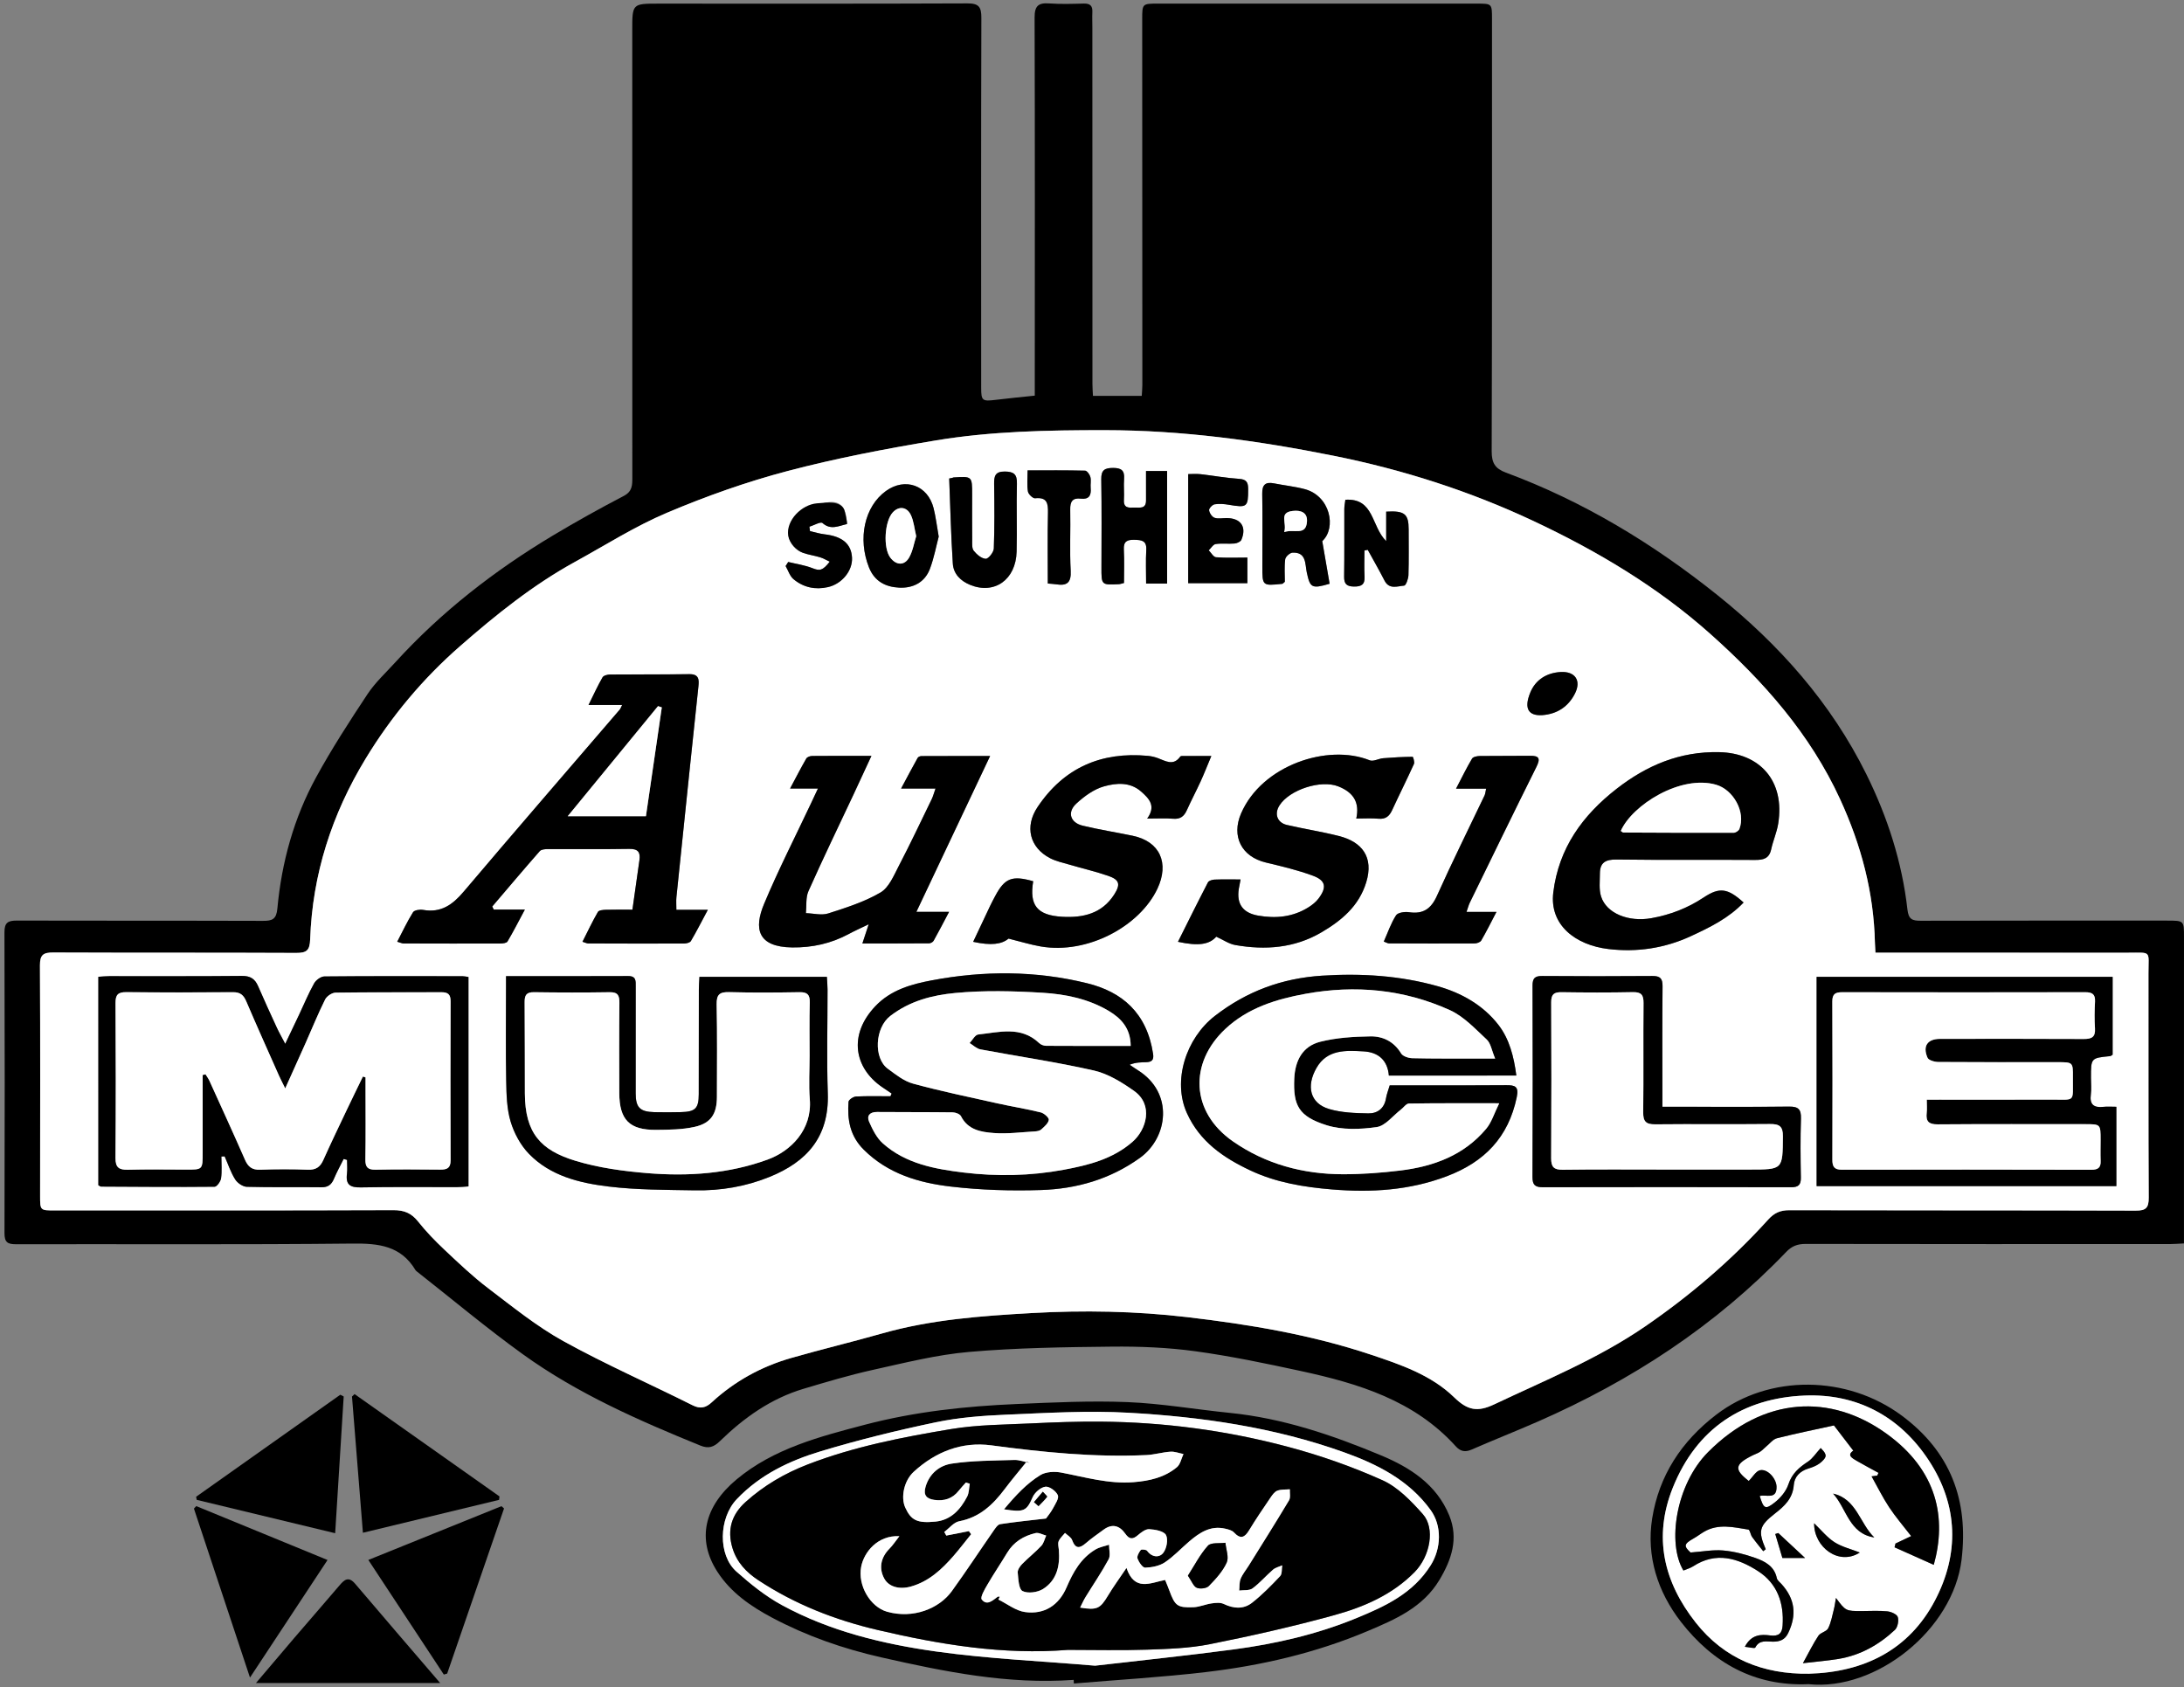 <?xml version="1.0" encoding="utf-8"?>
<!-- Generator: Adobe Illustrator 16.0.0, SVG Export Plug-In . SVG Version: 6.00 Build 0)  -->
<!DOCTYPE svg PUBLIC "-//W3C//DTD SVG 1.1//EN" "http://www.w3.org/Graphics/SVG/1.1/DTD/svg11.dtd">
<svg version="1.1" id="Layer_1" xmlns="http://www.w3.org/2000/svg" xmlns:xlink="http://www.w3.org/1999/xlink" x="0px" y="0px"
	 width="235.184px" height="181.68px" viewBox="0 0 235.184 181.68" enable-background="new 0 0 235.184 181.68"
	 xml:space="preserve">
<rect x="0" y="0" width="235.184" height="181.68" fill="#808080" stroke="none"/>
<g>
	<path fill-rule="evenodd" clip-rule="evenodd" d="M111.43,42.603c0-0.568,0-1.08,0-1.591c0.003-13.038,0.023-26.077-0.02-39.115
		c-0.004-1.25,0.39-1.613,1.573-1.528c1.234,0.088,2.479,0.048,3.718,0.015c0.668-0.018,0.961,0.227,0.929,0.901
		c-0.026,0.559,0,1.12,0,1.68c0.002,12.798,0.004,25.597,0.009,38.396c0,0.392,0.034,0.784,0.056,1.267c1.769,0,3.46,0,5.254,0
		c0.023-0.417,0.064-0.807,0.064-1.196c-0.002-13.118-0.01-26.237-0.015-39.355c0-1.684,0.004-1.688,1.732-1.688
		c11.439-0.001,22.877-0.001,34.316,0.001c1.615,0,1.62,0.006,1.62,1.646c0,15.519,0.016,31.037-0.034,46.555
		c-0.004,1.242,0.36,1.865,1.507,2.29c8.352,3.094,15.888,7.664,22.802,13.199c6.633,5.31,12.228,11.594,16.034,19.282
		c2.278,4.6,3.849,9.458,4.428,14.579c0.12,1.058,0.52,1.207,1.424,1.205c8.838-0.024,17.678-0.013,26.517-0.014
		c1.843,0,1.84-0.006,1.839,1.792c-0.001,10.479-0.001,20.958-0.002,31.437c0,0.471,0,0.941,0,1.53
		c-0.579,0.028-1.043,0.071-1.506,0.071c-13.079,0.003-26.157,0.009-39.235-0.015c-0.861-0.001-1.475,0.218-2.087,0.857
		c-7.624,7.96-16.67,13.854-26.724,18.261c-2.373,1.04-4.784,1.99-7.158,3.026c-0.702,0.307-1.211,0.196-1.704-0.35
		c-4.467-4.942-10.47-6.763-16.674-8.107c-3.776-0.818-7.569-1.611-11.393-2.134c-2.955-0.404-5.971-0.526-8.957-0.495
		c-5.133,0.053-10.28,0.127-15.388,0.57c-3.475,0.301-6.91,1.17-10.331,1.927c-2.523,0.558-5.008,1.301-7.487,2.04
		c-3.516,1.047-6.423,3.117-9.017,5.643c-0.654,0.637-1.211,0.836-2.103,0.473c-6.663-2.711-13.245-5.606-19.107-9.828
		c-3.911-2.817-7.611-5.926-11.405-8.905c-0.063-0.049-0.13-0.102-0.17-0.168c-1.563-2.615-3.96-2.879-6.773-2.849
		c-12.077,0.129-24.156,0.046-36.235,0.072c-0.915,0.002-1.247-0.213-1.244-1.193c0.031-10.799,0.031-21.598-0.004-32.396
		c-0.003-1.039,0.374-1.266,1.325-1.263c8.838,0.026,17.677,0,26.516,0.03c1.009,0.003,1.442-0.176,1.549-1.335
		c0.459-4.975,1.776-9.746,4.176-14.133c1.681-3.071,3.592-6.023,5.527-8.943c0.829-1.251,1.967-2.299,2.987-3.419
		c4.956-5.443,10.706-9.909,17.004-13.679c2.492-1.491,5.034-2.904,7.608-4.248c0.925-0.483,0.92-1.164,0.92-1.979
		c-0.006-16.038-0.003-32.076-0.007-48.115c-0.001-2.917-0.01-2.917,2.842-2.917c11.079,0.001,22.158,0.021,33.236-0.025
		c1.239-0.005,1.52,0.373,1.516,1.562c-0.04,13.278-0.023,26.557-0.02,39.835c0,1.383,0.126,1.468,1.525,1.297
		C108.525,42.893,109.871,42.767,111.43,42.603z M201.956,102.585c-0.026-0.506-0.047-0.781-0.054-1.056
		c-0.122-5.426-1.481-10.531-3.745-15.458c-3.239-7.053-8.242-12.686-13.944-17.777c-5.706-5.096-12.232-8.975-19.107-12.204
		c-6.84-3.212-14.013-5.51-21.458-7.006c-8.158-1.639-16.337-2.76-24.68-2.764c-6.113-0.003-12.217,0.108-18.243,1.113
		c-5.344,0.891-10.688,1.909-15.922,3.289c-4.42,1.165-8.773,2.713-12.986,4.495c-3.436,1.454-6.628,3.488-9.913,5.293
		c-4.505,2.475-8.488,5.682-12.336,9.044c-4.022,3.514-7.423,7.574-10.205,12.155c-3.635,5.986-5.719,12.443-5.964,19.447
		c-0.042,1.181-0.378,1.458-1.502,1.453c-8.718-0.042-17.437-0.007-26.155-0.045c-1.067-0.005-1.447,0.238-1.44,1.385
		c0.045,8.278,0.019,16.557,0.017,24.835c0,1.554,0.004,1.554,1.583,1.553c12.158-0.001,24.315,0.014,36.473-0.029
		c1.156-0.004,1.936,0.325,2.65,1.226c0.864,1.089,1.844,2.101,2.859,3.054c1.511,1.42,3.021,2.861,4.667,4.112
		c2.635,2.001,5.236,4.117,8.115,5.708c4.529,2.504,9.288,4.591,13.92,6.913c0.845,0.423,1.431,0.255,2.041-0.307
		c2.479-2.285,5.362-3.87,8.589-4.793c3.251-0.929,6.542-1.719,9.794-2.643c5.261-1.494,10.698-1.884,16.089-2.189
		c5.564-0.315,11.165-0.216,16.749,0.438c6.714,0.787,13.337,1.892,19.762,4.036c3.232,1.079,6.512,2.197,8.984,4.603
		c1.444,1.405,2.506,1.609,4.314,0.753c5.518-2.61,11.177-4.911,16.25-8.394c4.861-3.337,9.304-7.139,13.255-11.507
		c0.644-0.71,1.29-1.006,2.261-1.004c12.438,0.032,24.875,0.006,37.313,0.045c1.107,0.003,1.404-0.301,1.397-1.401
		c-0.045-8.038-0.017-16.077-0.028-24.115c-0.004-2.558,0.407-2.251-2.31-2.255c-8.479-0.01-16.957-0.004-25.436-0.004
		C203.098,102.585,202.586,102.585,201.956,102.585z"/>
	<path fill-rule="evenodd" clip-rule="evenodd" d="M115.62,180.889c-7.066,0.51-13.891-0.875-20.719-2.423
		c-4.123-0.935-8.055-2.306-11.769-4.281c-2.297-1.222-4.449-2.709-5.89-4.951c-2.224-3.458-1.427-7.013,2.078-9.932
		c3.997-3.329,8.937-4.606,13.854-5.896c5.351-1.401,10.804-1.985,16.301-2.221c3.974-0.17,7.962-0.368,11.931-0.206
		c3.687,0.15,7.353,0.791,11.033,1.162c5.697,0.575,11.056,2.391,16.281,4.575c3.116,1.302,5.976,3.12,7.344,6.474
		c1.017,2.493,0.248,4.75-1.056,6.931c-1.783,2.981-4.776,4.264-7.75,5.519c-5.589,2.358-11.46,3.717-17.462,4.417
		c-4.703,0.549-9.437,0.826-14.156,1.224C115.633,181.149,115.626,181.019,115.62,180.889z M117.926,179.36
		c4.889-0.567,9.92-1.086,14.932-1.752c4.513-0.599,8.931-1.616,13.172-3.354c3.14-1.287,6.134-2.669,8.039-5.713
		c1.126-1.799,1.227-4.229-0.016-5.944c-2.339-3.227-5.759-4.938-9.335-6.218c-7.485-2.68-15.312-3.813-23.206-4.255
		c-4.367-0.244-8.771,0.023-13.152,0.208c-2.542,0.107-5.114,0.303-7.597,0.823c-4.167,0.873-8.318,1.892-12.393,3.123
		c-3.356,1.013-6.51,2.506-9.028,5.149c-1.956,2.052-2.04,6.024-0.042,7.798c1.508,1.339,3.119,2.643,4.88,3.603
		c5.181,2.823,10.88,4.199,16.648,5.008C106.422,178.62,112.091,178.862,117.926,179.36z"/>
	<path fill-rule="evenodd" clip-rule="evenodd" d="M194.752,181.35c-5.795,0.257-10.307-2.288-13.738-6.704
		c-2.5-3.219-3.751-7.081-3.099-11.144c0.736-4.588,3.122-8.283,6.921-11.187c5.688-4.348,14.06-4.258,19.959,0.119
		c5.239,3.888,7.207,9.101,6.437,15.51C210.326,175.477,202.021,182.125,194.752,181.35z M194.811,180.224
		c5.939-0.169,10.762-2.577,13.549-7.873c2.627-4.993,2.538-10.216-0.653-15.087c-3.136-4.786-7.794-7.214-13.355-6.991
		c-6.63,0.266-11.64,3.509-14.209,9.911c-2.144,5.339-0.972,10.175,2.459,14.531C185.678,178.62,189.86,180.298,194.811,180.224z"/>
	<path fill-rule="evenodd" clip-rule="evenodd" d="M27.563,181.229c1.482-1.746,2.81-3.321,4.149-4.884
		c1.608-1.876,3.234-3.735,4.835-5.617c0.526-0.618,0.979-1.035,1.697-0.189c2.984,3.515,5.997,7.005,9.157,10.69
		C40.718,181.229,34.261,181.229,27.563,181.229z"/>
	<path fill-rule="evenodd" clip-rule="evenodd" d="M39.664,167.975c4.87-1.967,9.602-3.879,14.333-5.79
		c0.093,0.082,0.187,0.164,0.28,0.246c-2.041,5.926-4.082,11.852-6.123,17.778c-0.12,0.036-0.24,0.072-0.36,0.108
		C45.12,176.258,42.446,172.199,39.664,167.975z"/>
	<path fill-rule="evenodd" clip-rule="evenodd" d="M37.011,150.373c-0.301,4.825-0.602,9.65-0.918,14.724
		c-5.067-1.221-9.989-2.407-14.91-3.593c-0.021-0.111-0.042-0.222-0.064-0.333c5.176-3.663,10.352-7.325,15.527-10.987
		C36.768,150.247,36.889,150.31,37.011,150.373z"/>
	<path fill-rule="evenodd" clip-rule="evenodd" d="M53.743,161.505c-4.85,1.171-9.699,2.343-14.663,3.542
		c-0.402-5.019-0.79-9.844-1.176-14.669c0.092-0.088,0.185-0.175,0.277-0.263c5.202,3.673,10.404,7.346,15.606,11.018
		C53.772,161.257,53.757,161.381,53.743,161.505z"/>
	<path fill-rule="evenodd" clip-rule="evenodd" d="M26.919,180.641c-2.084-6.285-4.06-12.24-6.035-18.196
		c0.083-0.089,0.167-0.179,0.25-0.268c4.646,1.907,9.291,3.814,14.136,5.803C32.468,172.227,29.787,176.293,26.919,180.641z"/>
	<path fill-rule="evenodd" clip-rule="evenodd" fill="#FFFFFF" d="M201.956,102.585c0.63,0,1.142,0,1.654,0
		c8.479,0,16.957-0.006,25.436,0.004c2.717,0.003,2.306-0.303,2.31,2.255c0.012,8.039-0.017,16.077,0.028,24.115
		c0.007,1.1-0.29,1.404-1.397,1.401c-12.438-0.039-24.875-0.013-37.313-0.045c-0.971-0.002-1.617,0.293-2.261,1.004
		c-3.951,4.369-8.395,8.17-13.255,11.507c-5.073,3.483-10.733,5.783-16.25,8.394c-1.808,0.855-2.87,0.652-4.314-0.753
		c-2.472-2.405-5.752-3.524-8.984-4.603c-6.425-2.144-13.048-3.249-19.762-4.036c-5.584-0.655-11.184-0.754-16.749-0.438
		c-5.392,0.305-10.828,0.695-16.089,2.189c-3.252,0.923-6.543,1.713-9.794,2.643c-3.227,0.923-6.109,2.508-8.589,4.793
		c-0.61,0.562-1.196,0.73-2.041,0.307c-4.632-2.321-9.391-4.408-13.92-6.913c-2.878-1.592-5.48-3.708-8.115-5.708
		c-1.647-1.251-3.157-2.692-4.667-4.112c-1.015-0.954-1.995-1.965-2.859-3.054c-0.715-0.901-1.495-1.229-2.65-1.226
		c-12.158,0.043-24.315,0.028-36.473,0.029c-1.579,0-1.583,0-1.583-1.553c0.001-8.278,0.028-16.557-0.017-24.835
		c-0.006-1.147,0.374-1.39,1.44-1.385c8.718,0.038,17.437,0.003,26.155,0.045c1.125,0.005,1.461-0.272,1.502-1.453
		c0.246-7.004,2.33-13.461,5.964-19.447c2.781-4.582,6.182-8.641,10.205-12.155c3.848-3.362,7.831-6.57,12.336-9.044
		c3.285-1.805,6.477-3.839,9.913-5.293c4.212-1.782,8.566-3.33,12.986-4.495c5.234-1.379,10.578-2.398,15.922-3.289
		c6.026-1.005,12.13-1.116,18.243-1.113c8.343,0.004,16.522,1.125,24.68,2.764c7.446,1.496,14.618,3.794,21.458,7.006
		c6.875,3.229,13.402,7.108,19.107,12.204c5.702,5.091,10.705,10.724,13.944,17.777c2.264,4.927,3.623,10.032,3.745,15.458
		C201.909,101.804,201.93,102.079,201.956,102.585z M53.169,97.946c-0.053-0.112-0.105-0.225-0.158-0.336
		c1.7-1.994,3.39-3.998,5.119-5.966c0.165-0.188,0.579-0.214,0.877-0.216c2.918-0.013,5.838,0.03,8.756-0.022
		c0.947-0.017,1.217,0.361,1.098,1.205c-0.244,1.727-0.489,3.454-0.756,5.34c-0.965,0-1.912-0.018-2.858,0.011
		c-0.297,0.009-0.753,0.048-0.86,0.233c-0.589,1.02-1.093,2.088-1.662,3.211c0.327,0.101,0.47,0.183,0.613,0.183
		c3.438,0.012,6.877,0.021,10.315,0.008c0.256-0.001,0.64-0.089,0.746-0.266c0.594-1.002,1.122-2.044,1.829-3.366
		c-1.365,0-2.333,0-3.391,0c0-0.568-0.035-0.968,0.005-1.359c0.486-4.752,0.982-9.504,1.479-14.256
		c0.294-2.812,0.597-5.622,0.89-8.434c0.076-0.73,0.072-1.341-0.985-1.324c-2.838,0.046-5.677,0.01-8.516,0.034
		c-0.284,0.002-0.708,0.108-0.824,0.307c-0.511,0.881-0.933,1.814-1.511,2.978c1.362,0,2.441,0,3.619,0
		c-0.144,0.286-0.177,0.405-0.25,0.491c-5.61,6.533-11.25,13.042-16.816,19.614c-1.196,1.412-2.446,2.303-4.371,1.958
		c-0.345-0.062-0.935,0.026-1.078,0.254c-0.622,0.992-1.121,2.062-1.702,3.175c0.378,0.108,0.525,0.186,0.672,0.187
		c3.479,0.01,6.957,0.016,10.436,0.005c0.263,0,0.666-0.048,0.766-0.216c0.613-1.031,1.158-2.104,1.872-3.436
		C55.123,97.946,54.146,97.946,53.169,97.946z M10.592,127.625c0.147,0.077,0.217,0.146,0.287,0.146
		c4.076,0.022,8.152,0.056,12.228,0.016c0.247-0.002,0.649-0.572,0.697-0.917c0.106-0.766,0.033-1.558,0.033-2.338
		c0.117-0.006,0.234-0.011,0.351-0.017c0.367,0.833,0.656,1.715,1.134,2.48c0.242,0.388,0.818,0.788,1.253,0.799
		c2.677,0.073,5.356,0.015,8.034,0.049c0.72,0.009,1.087-0.287,1.35-0.915c0.306-0.729,0.692-1.423,1.044-2.133
		c0.123,0.034,0.244,0.068,0.366,0.101c0,0.501,0.053,1.01-0.01,1.503c-0.151,1.185,0.367,1.48,1.496,1.458
		c3.437-0.068,6.875-0.024,10.313-0.031c0.421-0.001,0.842-0.048,1.276-0.075c0-7.598,0-15.058,0-22.551
		c-0.261-0.036-0.453-0.085-0.645-0.085c-4.957-0.005-9.914-0.022-14.871,0.027c-0.379,0.004-0.905,0.391-1.104,0.745
		c-0.603,1.077-1.077,2.227-1.605,3.347c-0.45,0.953-0.905,1.904-1.507,3.167c-0.415-0.795-0.684-1.262-0.908-1.749
		c-0.684-1.486-1.366-2.974-2.018-4.474c-0.341-0.786-0.838-1.101-1.742-1.092c-4.757,0.049-9.514,0.022-14.271,0.027
		c-0.384,0-0.769,0.042-1.184,0.067C10.592,112.753,10.592,120.208,10.592,127.625z M195.623,127.72c10.855,0,21.574,0,32.277,0
		c0-2.888,0-5.663,0-8.542c-0.53,0-0.97-0.04-1.398,0.008c-1.021,0.113-1.496-0.238-1.351-1.331
		c0.078-0.589,0.015-1.197,0.014-1.797c-0.002-2.133-0.002-2.131,2.045-2.333c0.105-0.01,0.203-0.105,0.288-0.152
		c0-2.802,0-5.576,0-8.384c-10.667,0-21.234,0-31.875,0C195.623,112.723,195.623,120.179,195.623,127.72z M96.017,117.753
		c-0.043,0.098-0.086,0.196-0.129,0.293c-1.237,0-2.476-0.036-3.709,0.027c-0.29,0.015-0.79,0.352-0.806,0.569
		c-0.139,1.919,0.148,3.67,1.637,5.152c2.621,2.608,5.939,3.577,9.398,3.979c3.201,0.373,6.459,0.475,9.681,0.37
		c3.836-0.125,7.446-1.154,10.657-3.458c3.036-2.178,3.684-7.008-0.217-9.443c-0.3-0.187-0.589-0.393-0.883-0.59
		c0.669-0.27,1.223-0.255,1.775-0.274c0.561-0.019,0.856-0.19,0.75-0.89c-0.676-4.434-3.352-6.684-7.088-7.606
		c-5.549-1.37-11.158-1.372-16.743-0.318c-2.213,0.417-4.424,1.028-6.097,2.802c-2.919,3.094-2.237,6.642,0.738,8.685
		C95.325,117.287,95.672,117.52,96.017,117.753z M149.56,115.816c4.595,0,9.086,0,13.727,0c-0.264-2.039-0.751-3.932-1.921-5.446
		c-1.65-2.136-3.993-3.458-6.563-4.178c-4.057-1.138-8.201-1.4-12.429-1.13c-4.336,0.277-8.133,1.688-11.543,4.328
		c-3.122,2.416-4.595,6.993-3.014,10.479c1.393,3.071,3.94,4.807,6.835,6.168c2.78,1.307,5.759,1.792,8.793,2.043
		c4.215,0.349,8.324,0.104,12.354-1.421c4.067-1.54,6.636-4.203,7.533-8.509c0.243-1.168-0.186-1.303-1.126-1.294
		c-3.077,0.027-6.155,0.016-9.232,0.019c-1.11,0.001-2.22,0-3.322,0c-0.161,0.547-0.329,0.959-0.398,1.387
		c-0.178,1.1-0.924,1.646-1.907,1.628c-1.412-0.025-2.878-0.074-4.216-0.469c-2.068-0.61-2.486-2.464-1.364-4.424
		c1.153-2.015,3.159-1.891,5.08-1.783C148.441,113.303,149.422,114.18,149.56,115.816z M187.759,97.182
		c-1.703-1.542-2.591-1.678-4.297-0.543c-1.728,1.148-3.603,1.869-5.635,2.231c-2.455,0.438-4.829-0.508-5.412-2.332
		c-0.243-0.759-0.128-1.641-0.129-2.467c-0.001-1.205,0.62-1.535,1.808-1.518c4.958,0.068,9.919,0.011,14.879,0.045
		c0.905,0.006,1.541-0.132,1.759-1.146c0.2-0.928,0.602-1.818,0.753-2.75c0.748-4.61-1.966-7.616-6.354-7.71
		c-4.225-0.09-7.789,1.415-11.028,3.934c-3.681,2.863-6.251,6.395-6.836,11.178c-0.426,3.488,2.374,5.667,5.946,6.089
		c3.049,0.361,6.036-0.075,8.873-1.389C184.145,99.85,186.161,98.863,187.759,97.182z M54.493,105.11c0,0.544,0,0.933,0,1.321
		c0,3.318-0.042,6.636,0.02,9.953c0.027,1.467,0.06,2.993,0.473,4.377c0.373,1.252,1.067,2.542,1.97,3.476
		c2.298,2.379,5.435,3.146,8.556,3.525c3.078,0.375,6.208,0.357,9.318,0.413c2.774,0.05,5.485-0.404,8.07-1.458
		c3.938-1.605,6.405-4.245,6.243-9.002c-0.126-3.713-0.023-7.434-0.028-11.151c-0.001-0.459-0.046-0.918-0.07-1.377
		c-4.644,0-9.142,0-13.724,0c-0.024,0.505-0.062,0.935-0.063,1.366c-0.007,3.757-0.002,7.514-0.011,11.271
		c-0.004,1.531-0.365,1.892-1.913,1.928c-0.958,0.022-1.919,0.028-2.877,0.004c-1.545-0.039-2.001-0.502-2.002-2.016
		c-0.003-3.837,0.001-7.675,0.003-11.512c0-0.567,0.073-1.131-0.807-1.127C63.335,105.122,59.021,105.11,54.493,105.11z
		 M100.741,84.912c-0.172,0.485-0.258,0.826-0.408,1.135c-1.168,2.404-2.31,4.823-3.545,7.193c-0.539,1.034-1.063,2.331-1.972,2.863
		c-1.728,1.011-3.702,1.638-5.628,2.255c-0.724,0.232-1.599-0.008-2.405-0.032c0.081-0.796-0.033-1.679,0.276-2.373
		c1.558-3.498,3.229-6.946,4.856-10.414c0.613-1.306,1.215-2.618,1.925-4.149c-2.333,0-4.363-0.008-6.393,0.012
		c-0.214,0.002-0.529,0.113-0.622,0.275c-0.565,0.977-1.08,1.982-1.746,3.23c1.16,0,1.973,0,3.001,0
		c-0.308,0.657-0.521,1.115-0.736,1.572c-1.701,3.61-3.523,7.169-5.063,10.847c-1.118,2.67-0.712,4.646,3.029,4.693
		c2.161,0.027,4.192-0.424,6.098-1.453c0.616-0.332,1.258-0.615,2.137-1.042c-0.269,0.816-0.445,1.351-0.68,2.065
		c2.495,0,4.839,0.005,7.183-0.012c0.167-0.001,0.408-0.133,0.488-0.276c0.532-0.947,1.029-1.913,1.664-3.112
		c-1.317,0-2.294,0-3.521,0c2.671-5.646,5.243-11.082,7.94-16.783c-2.708,0-5.053-0.003-7.397,0.008
		c-0.139,0.001-0.346,0.086-0.407,0.196c-0.567,1.015-1.109,2.043-1.783,3.301C98.451,84.912,99.516,84.912,100.741,84.912z
		 M130.975,100.863c0.753,0.341,1.373,0.781,2.049,0.899c3.225,0.564,6.373,0.334,9.262-1.361c2.17-1.273,4.046-2.822,4.833-5.389
		c0.833-2.713-0.437-4.355-2.938-4.99c-1.85-0.469-3.745-0.76-5.605-1.193c-1.048-0.244-1.374-1.2-0.798-2.101
		c1.084-1.697,4.457-2.791,6.329-2.053c1.676,0.661,2.319,1.756,1.943,3.467c0.815,0,1.61-0.055,2.395,0.016
		c0.77,0.07,1.164-0.269,1.466-0.921c0.769-1.665,1.593-3.304,2.35-4.974c0.093-0.206-0.091-0.775-0.142-0.774
		c-1.056,0.014-2.113,0.067-3.166,0.155c-0.493,0.041-1.066,0.384-1.456,0.227c-4.514-1.823-11.613,0.53-13.854,5.726
		c-1.058,2.453,0.039,4.649,2.675,5.279c1.702,0.407,3.418,0.811,5.055,1.415c1.408,0.52,1.525,1.26,0.6,2.481
		c-0.279,0.368-0.672,0.675-1.067,0.924c-1.677,1.054-3.513,1.23-5.427,0.895c-1.637-0.287-2.333-1.247-2.08-2.874
		c0.042-0.264,0.099-0.526,0.192-1.018c-1.01,0-1.909-0.021-2.806,0.014c-0.247,0.01-0.616,0.122-0.709,0.301
		c-1.093,2.106-2.144,4.234-3.226,6.398C129.049,101.892,130.223,101.708,130.975,100.863z M111.26,94.892
		c-2.278-0.648-3.066-0.342-4.096,1.6c-0.187,0.353-0.376,0.705-0.547,1.065c-0.606,1.273-1.205,2.55-1.821,3.857
		c1.957,0.428,3.079,0.261,3.811-0.346c1.269,0.314,2.353,0.653,3.461,0.845c5.057,0.874,10.667-2.185,12.569-6.22
		c1.291-2.736,0.294-5.084-2.669-5.7c-1.792-0.372-3.603-0.657-5.38-1.085c-1.338-0.323-1.694-1.448-0.683-2.381
		c0.855-0.789,1.899-1.553,2.991-1.855c1.297-0.359,2.775-0.5,3.98,0.556c0.874,0.767,1.643,1.558,0.659,2.916
		c1.129,0,1.97-0.054,2.801,0.016c0.762,0.064,1.17-0.255,1.465-0.911c0.475-1.054,1.018-2.078,1.499-3.13
		c0.383-0.839,0.718-1.701,1.144-2.718c-1.166,0-2.081-0.002-2.997,0.002c-0.118,0-0.296-0.008-0.345,0.06
		c-0.756,1.064-1.601,0.466-2.444,0.163c-0.334-0.12-0.692-0.203-1.045-0.236c-5.032-0.467-9.055,1.282-11.888,5.521
		c-1.405,2.103-0.841,4.357,1.355,5.497c0.659,0.342,1.418,0.499,2.14,0.71c1.377,0.404,2.78,0.728,4.134,1.197
		c1.199,0.416,1.329,0.911,0.64,1.993c-1.322,2.078-3.371,2.542-5.631,2.408C111.678,98.558,110.827,97.476,111.26,94.892z
		 M179.016,119.177c0-0.597,0-1.029,0-1.46c0-3.838-0.021-7.676,0.016-11.513c0.008-0.837-0.251-1.114-1.092-1.107
		c-3.958,0.033-7.916,0.029-11.873,0c-0.775-0.006-1.037,0.236-1.034,1.028c0.024,6.876,0.024,13.752-0.005,20.628
		c-0.004,0.848,0.29,1.091,1.107,1.09c8.915-0.021,17.829-0.018,26.744,0.001c0.771,0.001,1.063-0.245,1.048-1.036
		c-0.039-2.118-0.061-4.239,0.01-6.355c0.033-0.999-0.282-1.306-1.28-1.293c-4.037,0.048-8.075,0.02-12.112,0.019
		C180.076,119.177,179.607,119.177,179.016,119.177z M157.92,98.196c0.17-0.486,0.235-0.754,0.354-0.996
		c2.38-4.874,4.748-9.753,7.167-14.607c0.449-0.901,0.335-1.227-0.693-1.211c-1.797,0.026-3.595-0.003-5.393,0.023
		c-0.289,0.004-0.723,0.087-0.839,0.283c-0.576,0.965-1.068,1.981-1.723,3.235c1.28,0,2.213,0,3.242,0
		c-0.081,0.355-0.089,0.556-0.169,0.724c-1.713,3.599-3.494,7.168-5.125,10.805c-0.637,1.419-1.489,2.001-3.018,1.773
		c-0.453-0.068-1.198,0.038-1.389,0.334c-0.547,0.849-0.878,1.836-1.32,2.827c0.272,0.1,0.412,0.196,0.553,0.197
		c3.076,0.013,6.151,0.023,9.227,0.006c0.245-0.001,0.605-0.13,0.713-0.316c0.546-0.937,1.027-1.912,1.639-3.078
		C159.937,98.196,159.028,98.196,157.92,98.196z M123.409,50.716c0,1.103-0.005,2.133,0.001,3.163
		c0.006,0.983-0.722,0.75-1.284,0.777c-0.581,0.029-1.149,0.062-1.097-0.819c0.045-0.757-0.039-1.523,0.018-2.278
		c0.068-0.905-0.309-1.17-1.181-1.171c-0.897-0.001-1.294,0.225-1.277,1.213c0.052,3.159,0.028,6.319,0.02,9.479
		c-0.004,1.916-0.015,1.917,1.866,1.828c0.149-0.007,0.296-0.066,0.562-0.13c0-1.212,0.049-2.406-0.016-3.593
		c-0.05-0.898,0.359-1.076,1.141-1.058c0.766,0.018,1.331,0.071,1.273,1.083c-0.066,1.185-0.016,2.377-0.016,3.633
		c0.854,0,1.546,0,2.261,0c0-4.089,0-8.098,0-12.126C124.912,50.716,124.251,50.716,123.409,50.716z M134.325,60.038
		c-1.235,0-2.314,0.053-3.382-0.036c-0.279-0.023-0.522-0.484-0.782-0.744c0.248-0.236,0.471-0.632,0.749-0.675
		c0.664-0.102,1.357,0,2.032-0.058c0.262-0.023,0.648-0.194,0.736-0.4c0.592-1.399-0.064-2.333-1.592-2.34
		c-0.439-0.002-0.916,0.104-1.307-0.034c-0.269-0.096-0.544-0.513-0.578-0.813c-0.022-0.198,0.355-0.596,0.598-0.635
		c0.5-0.081,1.038-0.035,1.545,0.052c1.957,0.336,2.066,0.236,2.065-1.678c0-0.73-0.168-1.063-0.984-1.116
		c-1.389-0.089-2.767-0.347-4.153-0.503c-0.45-0.051-0.911-0.008-1.321-0.008c0,4.07,0,7.923,0,11.749c2.201,0,4.289,0,6.374,0
		C134.325,61.852,134.325,61.026,134.325,60.038z M102.573,51.45c-0.12,0.025-0.24,0.051-0.36,0.076
		c0.121,3.056,0.19,6.115,0.391,9.166c0.072,1.095,0.816,1.862,1.868,2.29c2.611,1.063,4.924-0.554,5.001-3.584
		c0.062-2.436-0.03-4.876,0.033-7.313c0.026-1.008-0.326-1.301-1.305-1.308c-1.041-0.008-1.161,0.496-1.149,1.339
		c0.034,2.317,0.052,4.637-0.034,6.952c-0.015,0.403-0.584,1.116-0.871,1.104c-0.453-0.021-0.97-0.465-1.291-0.865
		c-0.211-0.262-0.162-0.762-0.166-1.155c-0.015-1.639-0.005-3.277-0.005-4.916c0-1.951,0-1.951-2.001-1.825
		C102.647,51.412,102.61,51.436,102.573,51.45z M142.387,58.267c1.557-1.421,0.862-4.871-1.894-5.597
		c-1.075-0.284-2.194-0.399-3.287-0.617c-0.939-0.187-1.299,0.143-1.282,1.124c0.045,2.598,0.015,5.197,0.013,7.796
		c-0.002,2.118-0.003,2.119,2.139,1.896c0.066-0.007,0.124-0.093,0.284-0.22c0-0.757-0.067-1.602,0.038-2.425
		c0.036-0.278,0.501-0.699,0.788-0.713c1.509-0.074,1.342,1.228,1.535,2.122c0.355,1.654,0.524,1.794,2.459,1.225
		C142.935,61.438,142.686,59.993,142.387,58.267z M101.085,57.781c-0.212-1.204-0.321-2.15-0.553-3.064
		c-0.625-2.468-3.062-3.332-5.124-1.851c-2.325,1.671-3.058,5.139-1.834,8.228c0.604,1.523,1.797,2.108,3.244,2.182
		c1.501,0.077,2.775-0.559,3.328-2.044C100.583,60.059,100.813,58.809,101.085,57.781z M144.876,53.813
		c-0.043,0.359-0.111,0.667-0.113,0.975c-0.01,2.437,0.016,4.874-0.02,7.31c-0.012,0.785,0.286,1.049,1.051,1.061
		c0.792,0.012,1.198-0.2,1.15-1.073c-0.051-0.934-0.012-1.872-0.012-2.808c0.118-0.024,0.235-0.048,0.353-0.073
		c0.604,1.102,1.234,2.191,1.806,3.31c0.508,0.993,1.389,0.603,2.116,0.545c0.19-0.015,0.45-0.727,0.462-1.125
		c0.053-1.636,0.022-3.275,0.023-4.913c0.001-1.674-0.428-2.048-2.421-1.929c0,0.946,0,1.908,0,3.175
		C147.637,56.658,147.995,53.624,144.876,53.813z M112.832,62.833c0.437,0.041,0.675,0.05,0.908,0.087
		c1.151,0.18,1.627-0.175,1.556-1.463c-0.12-2.188-0.003-4.388-0.05-6.582c-0.018-0.866,0.241-1.289,1.15-1.182
		c0.868,0.102,1.13-0.351,1.052-1.145c-0.039-0.396,0.067-0.817-0.032-1.19c-0.07-0.268-0.366-0.674-0.569-0.68
		c-2.02-0.051-4.041-0.031-6.192-0.031c0,0.868-0.078,1.589,0.037,2.277c0.049,0.291,0.529,0.753,0.77,0.728
		c1.282-0.138,1.412,0.527,1.388,1.567C112.793,57.724,112.832,60.229,112.832,62.833z M91.205,56.429
		c-0.059-1.915-0.756-2.669-2.433-2.274c-1.144,0.27-2.317,0.888-3.201,1.665c-1.266,1.114-0.696,3.149,0.896,3.709
		c0.599,0.21,1.241,0.296,1.85,0.482c0.348,0.106,0.668,0.301,1.034,0.471c-0.771,0.987-1.09,1.005-1.863,0.7
		c-0.828-0.327-1.736-0.454-2.609-0.668c-0.093,0.146-0.186,0.292-0.278,0.438c0.276,0.479,0.451,1.079,0.849,1.413
		c1.064,0.89,2.345,1.167,3.711,0.855c1.513-0.345,2.659-1.767,2.59-3.162c-0.074-1.489-1.045-2.302-2.953-2.522
		c-0.53-0.061-1.047-0.226-1.571-0.343c-0.021-0.159-0.043-0.317-0.064-0.476c0.482-0.148,1.208-0.573,1.406-0.398
		C89.463,57.106,90.283,56.636,91.205,56.429z M166.098,77.005c1.593-0.124,2.791-0.92,3.5-2.321
		c0.708-1.399,0.021-2.405-1.526-2.322c-1.519,0.081-2.722,0.838-3.285,2.217C164.069,76.334,164.621,77.104,166.098,77.005z"/>
	<path fill-rule="evenodd" clip-rule="evenodd" fill="#FFFFFF" d="M117.926,179.36c-5.834-0.498-11.504-0.74-17.097-1.525
		c-5.768-0.809-11.467-2.185-16.648-5.008c-1.761-0.959-3.372-2.263-4.88-3.603c-1.998-1.774-1.913-5.747,0.042-7.798
		c2.518-2.643,5.671-4.136,9.028-5.149c4.075-1.231,8.225-2.25,12.393-3.123c2.482-0.52,5.055-0.715,7.597-0.823
		c4.381-0.185,8.785-0.452,13.152-0.208c7.894,0.442,15.721,1.576,23.206,4.255c3.576,1.28,6.996,2.991,9.335,6.218
		c1.243,1.714,1.142,4.145,0.016,5.944c-1.905,3.043-4.899,4.426-8.039,5.713c-4.241,1.738-8.659,2.754-13.172,3.354
		C127.846,178.273,122.815,178.792,117.926,179.36z M115.001,177.66c2.831,0,5.665,0.072,8.493-0.023
		c2.267-0.077,4.568-0.149,6.781-0.59c4.49-0.894,8.966-1.906,13.379-3.119c3.197-0.878,6.266-2.196,8.672-4.641
		c1.682-1.71,2.245-4.72,0.891-6.243c-1.252-1.41-2.68-2.904-4.348-3.653c-3.289-1.478-6.74-2.684-10.229-3.611
		c-6.57-1.747-13.292-2.642-20.104-2.698c-2.474-0.02-4.951,0.067-7.422,0.187c-2.906,0.141-5.846,0.138-8.702,0.615
		c-5.225,0.871-10.435,1.881-15.42,3.803c-2.491,0.961-4.729,2.271-6.701,4.045c-1.5,1.349-2.016,2.987-1.413,4.968
		c0.469,1.543,1.5,2.614,2.786,3.459c3.941,2.594,8.249,4.282,12.845,5.357C101.258,177.096,108.041,178.218,115.001,177.66z"/>
	<path fill-rule="evenodd" clip-rule="evenodd" fill="#FFFFFF" d="M194.811,180.224c-4.95,0.074-9.133-1.604-12.21-5.509
		c-3.432-4.356-4.604-9.191-2.459-14.531c2.57-6.401,7.58-9.645,14.209-9.911c5.562-0.224,10.22,2.205,13.355,6.991
		c3.191,4.871,3.28,10.094,0.653,15.087C205.572,177.647,200.75,180.055,194.811,180.224z M187.894,177.326
		c0.447,0.041,1.058,0.205,1.119,0.086c0.45-0.872,1.225-0.638,1.906-0.637c0.749,0.001,1.295-0.205,1.642-0.929
		c0.944-1.967,0.729-3.673-0.713-5.267c-0.186-0.206-0.463-0.405-0.512-0.645c-0.264-1.292-1.285-1.811-2.327-2.18
		c-1.111-0.393-2.288-0.698-3.458-0.8c-1.093-0.096-2.213,0.124-3.503,0.219c-0.757-0.692-0.731-0.921,0.344-1.525
		c0.382-0.214,0.729-0.488,1.107-0.709c1.545-0.907,3.173-0.488,4.773-0.234c0.17,0.027,0.228,0.548,0.403,0.793
		c0.377,0.528,0.797,1.025,1.199,1.535c0.09-0.071,0.179-0.141,0.268-0.211c-0.84-1.958-0.724-2.511,0.997-3.85
		c1.034-0.804,1.915-1.62,2.024-3.065c0.066-0.886,0.662-1.502,1.566-1.774c0.417-0.125,0.847-0.29,1.195-0.541
		c0.296-0.212,0.692-0.593,0.668-0.865c-0.031-0.354-0.435-0.675-0.529-0.805c-0.545,0.599-0.88,1.142-1.363,1.459
		c-0.953,0.626-1.732,1.279-2.116,2.45c-0.241,0.734-0.835,1.451-1.455,1.94c-1.043,0.822-1.207,0.702-1.636-0.683
		c0.679-0.195,1.854,0.44,1.813-1.01c-0.026-0.869-0.951-1.926-1.769-1.766c-0.449,0.089-0.791,0.726-1.223,1.157
		c-1.59-1.23-1.558-1.787,0.454-2.775c0.251-0.124,0.525-0.208,0.756-0.361c0.246-0.164,0.448-0.394,0.679-0.583
		c0.377-0.309,0.72-0.774,1.149-0.882c2.101-0.527,4.225-0.958,6.136-1.377c0.763,0.995,1.417,1.849,2.083,2.716
		c-0.732,0.498-0.11,0.817,0.412,1.12c0.758,0.44,1.535,0.849,2.304,1.271c-0.047,0.098-0.094,0.195-0.14,0.293
		c-0.255,0.034-0.51,0.068-0.608,0.081c0.639,1.136,1.197,2.276,1.893,3.327c0.702,1.061,1.54,2.031,2.372,3.108
		c-0.454,0.215-1.072,0.508-1.689,0.801c-0.033,0.135-0.066,0.27-0.1,0.405c1.396,0.625,2.793,1.249,4.222,1.888
		c1.389-4.964,0.454-10.16-5.145-14.162c-5.963-4.263-13.146-4.018-19.162,2.028c-3.478,3.496-4.421,9.835-2.651,12.746
		c0.347-0.148,0.738-0.252,1.061-0.462c2.449-1.588,4.776-0.878,6.947,0.509c2.104,1.345,2.839,3.456,2.67,5.898
		c-0.056,0.816-0.409,1.164-1.335,1.045C189.659,175.98,188.603,175.965,187.894,177.326z M194.148,179.093
		c1.406-0.166,2.628-0.263,3.834-0.462c2.348-0.388,4.351-1.518,6.067-3.12c0.3-0.28,0.44-0.981,0.316-1.384
		c-0.094-0.302-0.716-0.576-1.127-0.618c-0.91-0.092-1.835-0.033-2.754-0.031c-1.725,0.003-1.725,0.004-2.779-1.413
		c-0.09,0.501-0.134,0.879-0.229,1.245c-0.178,0.688-0.298,1.413-0.615,2.034c-0.178,0.349-0.817,0.445-1.046,0.79
		C195.248,176.989,194.797,177.921,194.148,179.093z M201.833,165.551c-1.561-1.497-1.904-4.143-4.437-4.72
		C198.854,162.424,199.119,165.146,201.833,165.551z M200.271,167.175c-0.959-0.376-1.931-0.604-2.724-1.112
		c-0.799-0.511-1.421-1.3-2.194-2.039C195.332,166.612,198.026,168.63,200.271,167.175z M194.379,167.764
		c-0.88-0.82-1.883-1.754-2.885-2.688c-0.108,0.036-0.217,0.072-0.325,0.108c0.269,0.904,0.537,1.808,0.767,2.58
		C193.017,167.764,193.859,167.764,194.379,167.764z"/>
	<path fill-rule="evenodd" clip-rule="evenodd" d="M53.169,97.946c0.977,0,1.953,0,3.351,0c-0.714,1.332-1.259,2.404-1.872,3.436
		c-0.1,0.167-0.503,0.215-0.766,0.216c-3.479,0.011-6.957,0.005-10.436-0.005c-0.147,0-0.294-0.079-0.672-0.187
		c0.582-1.114,1.08-2.183,1.702-3.175c0.144-0.228,0.733-0.316,1.078-0.254c1.925,0.345,3.175-0.547,4.371-1.958
		c5.566-6.572,11.206-13.081,16.816-19.614c0.073-0.086,0.107-0.206,0.25-0.491c-1.178,0-2.257,0-3.619,0
		c0.578-1.164,1-2.097,1.511-2.978c0.116-0.199,0.541-0.305,0.824-0.307c2.838-0.024,5.678,0.012,8.516-0.034
		c1.057-0.017,1.062,0.594,0.985,1.324c-0.293,2.812-0.596,5.622-0.89,8.434c-0.497,4.752-0.992,9.503-1.479,14.256
		c-0.04,0.391-0.005,0.791-0.005,1.359c1.058,0,2.026,0,3.391,0c-0.708,1.321-1.235,2.363-1.829,3.366
		c-0.105,0.177-0.49,0.265-0.746,0.266c-3.438,0.013-6.876,0.004-10.315-0.008c-0.144,0-0.287-0.083-0.613-0.183
		c0.569-1.123,1.072-2.192,1.662-3.211c0.107-0.185,0.563-0.225,0.86-0.233c0.946-0.028,1.893-0.011,2.858-0.011
		c0.268-1.887,0.512-3.614,0.756-5.34c0.119-0.844-0.15-1.222-1.098-1.205c-2.918,0.052-5.837,0.009-8.756,0.022
		c-0.299,0.001-0.713,0.028-0.877,0.216c-1.729,1.968-3.418,3.972-5.119,5.966C53.064,97.722,53.117,97.834,53.169,97.946z
		 M69.557,87.892c0.577-3.96,1.143-7.841,1.708-11.723c-0.136-0.044-0.271-0.089-0.408-0.133c-3.181,3.879-6.362,7.758-9.724,11.855
		C64.174,87.892,66.826,87.892,69.557,87.892z"/>
	<path fill-rule="evenodd" clip-rule="evenodd" d="M10.592,127.625c0-7.416,0-14.872,0-22.444c0.415-0.025,0.799-0.067,1.184-0.067
		c4.757-0.005,9.515,0.021,14.271-0.027c0.904-0.009,1.401,0.306,1.742,1.092c0.651,1.5,1.333,2.988,2.018,4.474
		c0.224,0.487,0.493,0.953,0.908,1.749c0.602-1.264,1.058-2.214,1.507-3.167c0.528-1.12,1.002-2.27,1.605-3.347
		c0.198-0.354,0.724-0.741,1.104-0.745c4.957-0.049,9.914-0.032,14.871-0.027c0.192,0,0.384,0.049,0.645,0.085
		c0,7.494,0,14.953,0,22.551c-0.434,0.027-0.855,0.074-1.276,0.075c-3.438,0.007-6.876-0.037-10.313,0.031
		c-1.129,0.022-1.647-0.272-1.496-1.458c0.063-0.493,0.01-1.001,0.01-1.503c-0.122-0.033-0.244-0.067-0.366-0.101
		c-0.352,0.71-0.738,1.405-1.044,2.133c-0.263,0.628-0.63,0.924-1.35,0.915c-2.678-0.035-5.357,0.023-8.034-0.049
		c-0.435-0.012-1.011-0.411-1.253-0.799c-0.478-0.765-0.767-1.646-1.134-2.48c-0.117,0.006-0.234,0.011-0.351,0.017
		c0,0.781,0.073,1.572-0.033,2.338c-0.048,0.345-0.451,0.914-0.697,0.917c-4.076,0.04-8.152,0.007-12.228-0.016
		C10.809,127.771,10.739,127.702,10.592,127.625z M21.825,115.754c0.103-0.022,0.205-0.045,0.308-0.067
		c0.14,0.23,0.306,0.448,0.417,0.691c1.287,2.833,2.584,5.662,3.834,8.512c0.331,0.754,0.759,1.101,1.623,1.068
		c1.716-0.064,3.438-0.064,5.155-0.001c0.854,0.032,1.315-0.288,1.653-1.043c0.814-1.821,1.682-3.619,2.538-5.422
		c0.567-1.194,1.151-2.38,1.727-3.569c0.094,0.031,0.188,0.062,0.282,0.092c0,0.388,0,0.775,0,1.163
		c0,2.558,0.026,5.117-0.016,7.675c-0.014,0.835,0.261,1.118,1.1,1.102c2.318-0.045,4.637-0.032,6.955-0.008
		c0.715,0.007,1.124-0.15,1.121-0.984c-0.02-5.717-0.019-11.433,0-17.149c0.002-0.734-0.283-0.972-0.995-0.968
		c-3.797,0.022-7.595-0.011-11.392,0.044c-0.388,0.006-0.947,0.384-1.124,0.74c-0.762,1.533-1.405,3.124-2.102,4.689
		c-0.685,1.538-1.38,3.071-2.195,4.882c-0.332-0.676-0.515-1.018-0.671-1.371c-1.181-2.662-2.378-5.318-3.522-7.996
		c-0.288-0.675-0.639-0.998-1.414-0.991c-3.837,0.032-7.675,0.033-11.513-0.006c-0.899-0.009-1.16,0.296-1.154,1.181
		c0.034,5.557,0.038,11.113-0.004,16.669c-0.008,1.034,0.382,1.297,1.337,1.273c2.077-0.053,4.157-0.024,6.235-0.015
		c1.82,0.008,1.818,0.016,1.817-1.835C21.824,121.322,21.825,118.538,21.825,115.754z"/>
	<path fill-rule="evenodd" clip-rule="evenodd" d="M195.623,127.72c0-7.541,0-14.997,0-22.531c10.641,0,21.208,0,31.875,0
		c0,2.809,0,5.582,0,8.384c-0.085,0.047-0.183,0.142-0.288,0.152c-2.047,0.202-2.047,0.199-2.045,2.333
		c0.001,0.6,0.064,1.208-0.014,1.797c-0.146,1.093,0.33,1.444,1.351,1.331c0.429-0.047,0.868-0.008,1.398-0.008
		c0,2.879,0,5.654,0,8.542C217.197,127.72,206.479,127.72,195.623,127.72z M207.484,118.411c0.594,0,1.024,0,1.454,0
		c3.959,0,7.917,0.011,11.875-0.006c2.768-0.012,2.381,0.38,2.407-2.417c0.015-1.613-0.001-1.612-1.655-1.612
		c-4.278,0-8.557,0.012-12.834-0.021c-0.403-0.003-1.045-0.182-1.165-0.458c-0.552-1.267,0.004-2.031,1.356-2.031
		c5.157-0.002,10.315-0.016,15.474,0.012c0.851,0.004,1.264-0.208,1.202-1.142c-0.063-0.956-0.048-1.92,0.004-2.877
		c0.043-0.805-0.301-1.019-1.06-1.017c-8.717,0.018-17.434,0.017-26.149,0c-0.736-0.001-1.083,0.173-1.079,0.999
		c0.026,5.678,0.021,11.355,0.005,17.033c-0.002,0.731,0.19,1.083,1.014,1.081c8.956-0.019,17.913-0.014,26.869,0.006
		c0.712,0.001,1.036-0.217,1.006-0.952c-0.03-0.759-0.004-1.519-0.004-2.279c-0.002-1.685-0.002-1.68-1.701-1.679
		c-5.277,0.002-10.555-0.023-15.833,0.02c-0.966,0.008-1.3-0.311-1.193-1.234C207.525,119.415,207.484,118.982,207.484,118.411z"/>
	<path fill-rule="evenodd" clip-rule="evenodd" d="M96.017,117.753c-0.345-0.234-0.692-0.466-1.036-0.703
		c-2.975-2.043-3.657-5.59-0.738-8.685c1.673-1.773,3.884-2.384,6.097-2.802c5.584-1.054,11.194-1.052,16.743,0.318
		c3.737,0.922,6.413,3.172,7.088,7.606c0.106,0.7-0.189,0.871-0.75,0.89c-0.553,0.02-1.106,0.004-1.775,0.274
		c0.294,0.197,0.583,0.403,0.883,0.59c3.9,2.435,3.252,7.266,0.217,9.443c-3.211,2.304-6.821,3.333-10.657,3.458
		c-3.222,0.105-6.48,0.002-9.681-0.37c-3.459-0.402-6.777-1.371-9.398-3.979c-1.489-1.482-1.776-3.233-1.637-5.152
		c0.016-0.217,0.516-0.554,0.806-0.569c1.233-0.063,2.473-0.027,3.709-0.027C95.931,117.949,95.974,117.852,96.017,117.753z
		 M121.758,112.626c-0.01-1.912-1.048-2.991-2.39-3.786c-2.177-1.289-4.642-1.791-7.103-1.94c-3.13-0.189-6.301-0.271-9.415,0.026
		c-2.448,0.233-4.869,0.846-6.979,2.472c-1.664,1.282-1.82,4.538-0.272,5.678c0.848,0.625,1.738,1.34,2.72,1.607
		c2.995,0.816,6.04,1.447,9.072,2.123c1.557,0.347,3.136,0.596,4.683,0.977c0.355,0.087,0.902,0.576,0.867,0.804
		c-0.059,0.382-0.487,0.733-0.816,1.034c-0.159,0.145-0.445,0.194-0.678,0.208c-1.472,0.084-2.957,0.285-4.417,0.175
		c-1.362-0.103-2.798-0.321-3.547-1.812c-0.118-0.235-0.585-0.41-0.894-0.414c-2.717-0.036-5.436-0.014-8.153-0.039
		c-0.77-0.007-1.122,0.411-0.853,1.03c0.366,0.84,0.811,1.744,1.475,2.339c2.463,2.206,5.62,2.777,8.735,3.153
		c3.568,0.432,7.17,0.361,10.734-0.298c2.687-0.497,5.304-1.154,7.436-3.019c1.475-1.29,2.294-3.965,0.147-5.482
		c-1.31-0.925-2.784-1.84-4.314-2.188c-4.036-0.918-8.146-1.511-12.218-2.277c-0.417-0.078-0.778-0.448-1.165-0.682
		c0.307-0.32,0.587-0.884,0.924-0.92c2.252-0.241,4.598-0.951,6.568,0.926c0.182,0.173,0.496,0.291,0.75,0.292
		C115.644,112.633,118.634,112.626,121.758,112.626z"/>
	<path fill-rule="evenodd" clip-rule="evenodd" d="M149.56,115.816c-0.138-1.637-1.118-2.514-2.715-2.604
		c-1.92-0.108-3.926-0.232-5.08,1.783c-1.122,1.96-0.704,3.814,1.364,4.424c1.338,0.395,2.804,0.444,4.216,0.469
		c0.983,0.018,1.729-0.529,1.907-1.628c0.07-0.428,0.238-0.84,0.398-1.387c1.102,0,2.212,0.001,3.322,0
		c3.078-0.003,6.155,0.009,9.232-0.019c0.941-0.008,1.37,0.126,1.126,1.294c-0.896,4.306-3.466,6.97-7.533,8.509
		c-4.029,1.525-8.139,1.77-12.354,1.421c-3.034-0.25-6.013-0.736-8.793-2.043c-2.895-1.361-5.442-3.097-6.835-6.168
		c-1.581-3.485-0.107-8.063,3.014-10.479c3.41-2.64,7.207-4.05,11.543-4.328c4.228-0.271,8.372-0.008,12.429,1.13
		c2.57,0.721,4.913,2.042,6.563,4.178c1.17,1.514,1.658,3.407,1.921,5.446C158.646,115.816,154.155,115.816,149.56,115.816z
		 M161.004,113.984c-0.376-0.891-0.475-1.647-0.905-2.046c-1.242-1.152-2.469-2.488-3.967-3.166
		c-4.953-2.243-10.192-2.735-15.544-1.759c-3.167,0.578-6.211,1.514-8.633,3.779c-3.933,3.678-3.74,8.941,0.813,12.11
		c3.533,2.459,7.566,3.533,11.846,3.54c2.064,0.003,4.14-0.152,6.19-0.402c3.573-0.436,6.843-1.638,9.235-4.49
		c0.593-0.706,0.87-1.677,1.404-2.75c-3.5,0-6.614-0.018-9.726,0.03c-0.29,0.004-0.57,0.429-0.86,0.651
		c-0.864,0.661-1.669,1.749-2.61,1.884c-1.763,0.253-3.722,0.324-5.389-0.199c-3.031-0.951-3.606-2.148-3.485-5.008
		c0.084-1.967,0.901-3.505,2.808-3.985c1.74-0.438,3.591-0.548,5.396-0.577c1.35-0.021,2.534,0.561,3.304,1.835
		c0.187,0.309,0.785,0.506,1.201,0.516c2.237,0.054,4.477,0.033,6.715,0.037C159.418,113.985,160.039,113.984,161.004,113.984z"/>
	<path fill-rule="evenodd" clip-rule="evenodd" d="M187.759,97.182c-1.598,1.681-3.614,2.668-5.675,3.622
		c-2.837,1.314-5.824,1.75-8.873,1.389c-3.573-0.423-6.372-2.601-5.946-6.089c0.584-4.783,3.155-8.315,6.836-11.178
		c3.24-2.519,6.803-4.024,11.028-3.934c4.389,0.094,7.103,3.1,6.354,7.71c-0.151,0.933-0.553,1.822-0.753,2.75
		c-0.218,1.014-0.854,1.152-1.759,1.146c-4.96-0.034-9.92,0.023-14.879-0.045c-1.188-0.017-1.809,0.313-1.808,1.518
		c0.001,0.826-0.113,1.708,0.129,2.467c0.583,1.824,2.958,2.77,5.412,2.332c2.033-0.362,3.908-1.083,5.635-2.231
		C185.168,95.504,186.056,95.639,187.759,97.182z M174.536,89.474c0.095,0.06,0.193,0.173,0.291,0.173
		c3.956,0.021,7.912,0.038,11.867,0.025c0.211-0.001,0.538-0.217,0.612-0.409c0.702-1.829-0.656-4.225-2.501-4.761
		C180.997,83.396,175.778,86.665,174.536,89.474z"/>
	<path fill-rule="evenodd" clip-rule="evenodd" d="M54.493,105.11c4.527,0,8.842,0.011,13.156-0.009
		c0.88-0.004,0.807,0.56,0.807,1.127c-0.002,3.837-0.006,7.674-0.003,11.512c0.001,1.514,0.457,1.978,2.002,2.016
		c0.958,0.023,1.919,0.018,2.877-0.004c1.548-0.036,1.909-0.397,1.913-1.928c0.009-3.757,0.004-7.515,0.011-11.271
		c0-0.431,0.038-0.861,0.063-1.366c4.582,0,9.08,0,13.724,0c0.024,0.459,0.069,0.918,0.07,1.377
		c0.005,3.718-0.098,7.438,0.028,11.151c0.162,4.757-2.306,7.396-6.243,9.002c-2.585,1.054-5.296,1.508-8.07,1.458
		c-3.109-0.056-6.24-0.039-9.318-0.413c-3.121-0.379-6.258-1.146-8.556-3.525c-0.903-0.934-1.597-2.224-1.97-3.476
		c-0.413-1.385-0.445-2.91-0.473-4.377c-0.063-3.316-0.02-6.635-0.02-9.953C54.493,106.043,54.493,105.655,54.493,105.11z
		 M87.182,113.696c0-1.918-0.033-3.838,0.016-5.755c0.021-0.839-0.268-1.114-1.102-1.101c-2.518,0.042-5.037,0.062-7.554-0.007
		c-1.031-0.028-1.393,0.237-1.37,1.325c0.07,3.316,0.031,6.635,0.028,9.953c-0.002,1.817-0.63,2.834-2.389,3.229
		c-1.339,0.302-2.759,0.312-4.144,0.325c-2.883,0.026-3.97-1.086-3.979-3.96c-0.009-3.238-0.022-6.476,0.012-9.713
		c0.008-0.785-0.157-1.164-1.045-1.15c-2.717,0.043-5.436,0.038-8.154-0.001c-0.818-0.012-1.014,0.326-1.007,1.07
		c0.03,3.277,0.011,6.555,0.026,9.833c0.019,4.28,1.719,6.119,5.444,7.25c2.487,0.754,5.133,1.115,7.734,1.33
		c4.399,0.363,8.791,0.067,12.979-1.466c2.492-0.912,4.791-3.215,4.526-6.486C87.079,116.822,87.182,115.255,87.182,113.696z"/>
	<path fill-rule="evenodd" clip-rule="evenodd" d="M100.741,84.912c-1.225,0-2.29,0-3.708,0c0.674-1.258,1.216-2.287,1.783-3.301
		c0.061-0.109,0.268-0.195,0.407-0.196c2.344-0.012,4.689-0.008,7.397-0.008c-2.697,5.701-5.269,11.138-7.94,16.783
		c1.227,0,2.204,0,3.521,0c-0.635,1.199-1.132,2.166-1.664,3.112c-0.08,0.143-0.321,0.274-0.488,0.276
		c-2.344,0.018-4.688,0.012-7.183,0.012c0.235-0.714,0.411-1.249,0.68-2.065c-0.879,0.427-1.521,0.71-2.137,1.042
		c-1.905,1.029-3.937,1.48-6.098,1.453c-3.741-0.047-4.147-2.023-3.029-4.693c1.54-3.677,3.362-7.236,5.063-10.847
		c0.215-0.457,0.428-0.915,0.736-1.572c-1.028,0-1.841,0-3.001,0c0.666-1.248,1.181-2.254,1.746-3.23
		c0.093-0.162,0.408-0.272,0.622-0.275c2.03-0.021,4.06-0.012,6.393-0.012c-0.71,1.531-1.312,2.843-1.925,4.149
		c-1.627,3.467-3.298,6.916-4.856,10.414c-0.309,0.694-0.195,1.577-0.276,2.373c0.806,0.024,1.681,0.264,2.405,0.032
		c1.926-0.617,3.9-1.244,5.628-2.255c0.909-0.532,1.433-1.829,1.972-2.863c1.235-2.37,2.377-4.789,3.545-7.193
		C100.483,85.737,100.569,85.396,100.741,84.912z"/>
	<path fill-rule="evenodd" clip-rule="evenodd" d="M130.975,100.863c-0.752,0.846-1.926,1.029-4.125,0.55
		c1.083-2.164,2.133-4.292,3.226-6.398c0.093-0.179,0.463-0.291,0.709-0.301c0.897-0.035,1.796-0.014,2.806-0.014
		c-0.093,0.492-0.15,0.753-0.192,1.018c-0.254,1.626,0.443,2.587,2.08,2.874c1.914,0.335,3.75,0.159,5.427-0.895
		c0.395-0.249,0.788-0.556,1.067-0.924c0.926-1.221,0.809-1.962-0.6-2.481c-1.637-0.604-3.354-1.008-5.055-1.415
		c-2.636-0.63-3.733-2.827-2.675-5.279c2.241-5.196,9.34-7.549,13.854-5.726c0.39,0.157,0.962-0.186,1.456-0.227
		c1.053-0.088,2.11-0.141,3.166-0.155c0.051-0.001,0.235,0.568,0.142,0.774c-0.757,1.67-1.581,3.31-2.35,4.974
		c-0.302,0.652-0.696,0.991-1.466,0.921c-0.784-0.071-1.58-0.016-2.395-0.016c0.376-1.711-0.268-2.806-1.943-3.467
		c-1.872-0.738-5.245,0.355-6.329,2.053c-0.576,0.901-0.25,1.857,0.798,2.101c1.861,0.433,3.755,0.724,5.605,1.193
		c2.501,0.634,3.77,2.276,2.938,4.99c-0.788,2.567-2.663,4.116-4.833,5.389c-2.89,1.695-6.038,1.925-9.262,1.361
		C132.348,101.644,131.729,101.204,130.975,100.863z"/>
	<path fill-rule="evenodd" clip-rule="evenodd" d="M111.26,94.892c-0.433,2.584,0.418,3.666,3.102,3.825
		c2.26,0.133,4.309-0.331,5.631-2.408c0.689-1.082,0.559-1.578-0.64-1.993c-1.354-0.469-2.757-0.793-4.134-1.197
		c-0.722-0.212-1.481-0.368-2.14-0.71c-2.196-1.139-2.76-3.394-1.355-5.497c2.833-4.239,6.855-5.989,11.888-5.521
		c0.353,0.033,0.711,0.116,1.045,0.236c0.843,0.303,1.688,0.902,2.444-0.163c0.048-0.068,0.227-0.059,0.345-0.06
		c0.916-0.004,1.831-0.002,2.997-0.002c-0.426,1.017-0.76,1.878-1.144,2.718c-0.481,1.052-1.023,2.076-1.499,3.13
		c-0.295,0.656-0.704,0.975-1.465,0.911c-0.831-0.07-1.672-0.016-2.801-0.016c0.984-1.358,0.215-2.149-0.659-2.916
		c-1.205-1.056-2.683-0.915-3.98-0.556c-1.092,0.303-2.136,1.067-2.991,1.855c-1.011,0.933-0.655,2.058,0.683,2.381
		c1.777,0.428,3.589,0.713,5.38,1.085c2.963,0.616,3.96,2.963,2.669,5.7c-1.902,4.035-7.512,7.094-12.569,6.22
		c-1.109-0.192-2.192-0.531-3.461-0.845c-0.732,0.607-1.854,0.774-3.811,0.346c0.616-1.308,1.215-2.584,1.821-3.857
		c0.171-0.36,0.36-0.713,0.547-1.065C108.194,94.55,108.981,94.243,111.26,94.892z"/>
	<path fill-rule="evenodd" clip-rule="evenodd" d="M179.016,119.177c0.591,0,1.06,0,1.528,0c4.037,0,8.075,0.029,12.112-0.019
		c0.998-0.012,1.313,0.295,1.28,1.293c-0.07,2.116-0.049,4.237-0.01,6.355c0.015,0.791-0.277,1.037-1.048,1.036
		c-8.915-0.019-17.83-0.021-26.744-0.001c-0.818,0.001-1.111-0.242-1.107-1.09c0.029-6.876,0.029-13.752,0.005-20.628
		c-0.002-0.792,0.259-1.034,1.034-1.028c3.958,0.029,7.916,0.033,11.873,0c0.84-0.007,1.1,0.27,1.092,1.107
		c-0.037,3.837-0.016,7.675-0.016,11.513C179.016,118.148,179.016,118.58,179.016,119.177z M179.428,125.938
		c2.999,0,5.997,0,8.995,0c3.584,0,3.542,0,3.57-3.576c0.01-1.1-0.396-1.336-1.403-1.325c-4.117,0.044-8.234-0.012-12.351,0.031
		c-0.997,0.01-1.302-0.311-1.29-1.304c0.048-3.917-0.004-7.834,0.034-11.752c0.009-0.878-0.24-1.196-1.149-1.177
		c-2.558,0.052-5.117,0.044-7.675,0.005c-0.818-0.013-1.123,0.229-1.118,1.085c0.028,5.597,0.026,11.193-0.004,16.79
		c-0.005,0.924,0.274,1.256,1.239,1.243C171.993,125.908,175.71,125.938,179.428,125.938z"/>
	<path fill-rule="evenodd" clip-rule="evenodd" d="M157.92,98.196c1.108,0,2.017,0,3.226,0c-0.611,1.166-1.092,2.142-1.639,3.078
		c-0.108,0.186-0.469,0.314-0.713,0.316c-3.076,0.017-6.151,0.007-9.227-0.006c-0.141-0.001-0.281-0.097-0.553-0.197
		c0.442-0.991,0.773-1.978,1.32-2.827c0.191-0.296,0.936-0.402,1.389-0.334c1.528,0.228,2.381-0.354,3.018-1.773
		c1.631-3.636,3.412-7.206,5.125-10.805c0.08-0.167,0.089-0.368,0.169-0.724c-1.029,0-1.962,0-3.242,0
		c0.655-1.254,1.147-2.27,1.723-3.235c0.117-0.196,0.55-0.279,0.839-0.283c1.797-0.026,3.596,0.003,5.393-0.023
		c1.028-0.016,1.142,0.31,0.693,1.211c-2.419,4.854-4.787,9.733-7.167,14.607C158.155,97.442,158.09,97.71,157.92,98.196z"/>
	<path fill-rule="evenodd" clip-rule="evenodd" d="M123.409,50.716c0.842,0,1.503,0,2.271,0c0,4.028,0,8.037,0,12.126
		c-0.714,0-1.407,0-2.261,0c0-1.255-0.051-2.448,0.016-3.633c0.057-1.011-0.508-1.064-1.273-1.083
		c-0.782-0.018-1.19,0.16-1.141,1.058c0.065,1.188,0.016,2.381,0.016,3.593c-0.266,0.063-0.413,0.123-0.562,0.13
		c-1.88,0.089-1.87,0.088-1.866-1.828c0.008-3.16,0.032-6.32-0.02-9.479c-0.017-0.988,0.38-1.214,1.277-1.213
		c0.872,0.001,1.25,0.266,1.181,1.171c-0.057,0.755,0.027,1.521-0.018,2.278c-0.052,0.881,0.516,0.848,1.097,0.819
		c0.562-0.027,1.29,0.206,1.284-0.777C123.404,52.849,123.409,51.819,123.409,50.716z"/>
	<path fill-rule="evenodd" clip-rule="evenodd" d="M134.325,60.038c0,0.988,0,1.813,0,2.762c-2.085,0-4.173,0-6.374,0
		c0-3.826,0-7.679,0-11.749c0.41,0,0.871-0.043,1.321,0.008c1.386,0.157,2.764,0.414,4.153,0.503
		c0.815,0.053,0.983,0.386,0.984,1.116c0.001,1.914-0.108,2.014-2.065,1.678c-0.507-0.087-1.045-0.133-1.545-0.052
		c-0.242,0.039-0.62,0.438-0.598,0.635c0.034,0.3,0.309,0.717,0.578,0.813c0.391,0.139,0.867,0.032,1.307,0.034
		c1.528,0.007,2.184,0.941,1.592,2.34c-0.087,0.206-0.474,0.377-0.736,0.4c-0.675,0.058-1.368-0.043-2.032,0.058
		c-0.277,0.042-0.5,0.439-0.749,0.675c0.26,0.26,0.502,0.721,0.782,0.744C132.011,60.091,133.09,60.038,134.325,60.038z"/>
	<path fill-rule="evenodd" clip-rule="evenodd" d="M102.573,51.45c0.037-0.014,0.074-0.039,0.112-0.041c2-0.126,2-0.126,2.001,1.825
		c0,1.639-0.01,3.277,0.005,4.916c0.004,0.394-0.045,0.894,0.166,1.155c0.321,0.4,0.838,0.845,1.291,0.865
		c0.287,0.013,0.856-0.7,0.871-1.104c0.086-2.314,0.068-4.634,0.034-6.952c-0.012-0.843,0.108-1.347,1.149-1.339
		c0.979,0.007,1.331,0.3,1.305,1.308c-0.063,2.437,0.029,4.876-0.033,7.313c-0.077,3.031-2.39,4.648-5.001,3.584
		c-1.051-0.428-1.796-1.194-1.868-2.29c-0.201-3.05-0.27-6.11-0.391-9.166C102.333,51.501,102.453,51.476,102.573,51.45z"/>
	<path fill-rule="evenodd" clip-rule="evenodd" d="M142.387,58.267c0.298,1.726,0.547,3.171,0.792,4.59
		c-1.935,0.57-2.104,0.43-2.459-1.225c-0.192-0.894-0.026-2.195-1.535-2.122c-0.286,0.014-0.752,0.436-0.788,0.713
		c-0.105,0.823-0.038,1.667-0.038,2.425c-0.16,0.127-0.218,0.213-0.284,0.22c-2.142,0.223-2.141,0.222-2.139-1.896
		c0.002-2.599,0.032-5.198-0.013-7.796c-0.018-0.981,0.343-1.311,1.282-1.124c1.093,0.217,2.212,0.333,3.287,0.617
		C143.25,53.396,143.944,56.846,142.387,58.267z M138.287,57.296c1.068-0.378,2.349,0.457,2.454-1.139
		c0.065-0.979-0.667-1.241-1.538-1.139C137.661,55.2,138.614,56.299,138.287,57.296z"/>
	<path fill-rule="evenodd" clip-rule="evenodd" d="M101.085,57.781c-0.272,1.027-0.502,2.278-0.939,3.451
		c-0.553,1.485-1.827,2.121-3.328,2.044c-1.446-0.074-2.64-0.659-3.244-2.182c-1.224-3.089-0.491-6.557,1.834-8.228
		c2.062-1.481,4.498-0.618,5.124,1.851C100.764,55.631,100.873,56.577,101.085,57.781z M98.662,57.735
		c-0.201-0.841-0.262-1.619-0.575-2.277c-0.432-0.908-1.304-0.981-1.942-0.292c-0.899,0.97-1.06,3.832-0.274,4.875
		c0.632,0.84,1.517,0.892,2.034-0.017C98.298,59.332,98.424,58.488,98.662,57.735z"/>
	<path fill-rule="evenodd" clip-rule="evenodd" d="M144.876,53.813c3.119-0.189,2.76,2.846,4.395,4.455c0-1.268,0-2.229,0-3.175
		c1.994-0.12,2.422,0.255,2.421,1.929c-0.001,1.638,0.029,3.276-0.023,4.913c-0.013,0.399-0.272,1.111-0.462,1.125
		c-0.727,0.058-1.608,0.448-2.116-0.545c-0.572-1.119-1.201-2.208-1.806-3.31c-0.118,0.024-0.235,0.048-0.353,0.073
		c0,0.936-0.039,1.875,0.012,2.808c0.047,0.873-0.359,1.084-1.15,1.073c-0.765-0.012-1.063-0.275-1.051-1.061
		c0.036-2.436,0.01-4.873,0.02-7.31C144.765,54.479,144.833,54.171,144.876,53.813z"/>
	<path fill-rule="evenodd" clip-rule="evenodd" d="M112.832,62.833c0-2.604-0.039-5.109,0.019-7.612
		c0.024-1.04-0.106-1.705-1.388-1.567c-0.24,0.026-0.721-0.437-0.77-0.728c-0.115-0.688-0.037-1.409-0.037-2.277
		c2.151,0,4.172-0.02,6.192,0.031c0.204,0.005,0.499,0.412,0.569,0.68c0.099,0.373-0.007,0.794,0.032,1.19
		c0.078,0.794-0.185,1.247-1.052,1.145c-0.909-0.107-1.168,0.316-1.15,1.182c0.046,2.194-0.07,4.394,0.05,6.582
		c0.071,1.288-0.405,1.643-1.556,1.463C113.507,62.883,113.269,62.874,112.832,62.833z"/>
	<path fill-rule="evenodd" clip-rule="evenodd" d="M91.205,56.429c-0.922,0.208-1.742,0.678-2.638-0.111
		c-0.198-0.174-0.923,0.25-1.406,0.398c0.021,0.159,0.043,0.317,0.064,0.476c0.523,0.117,1.041,0.282,1.571,0.343
		c1.908,0.22,2.879,1.033,2.953,2.522c0.069,1.395-1.077,2.817-2.59,3.162c-1.366,0.312-2.647,0.035-3.711-0.855
		c-0.398-0.333-0.572-0.934-0.849-1.413c0.093-0.146,0.186-0.292,0.278-0.438c0.873,0.214,1.781,0.341,2.609,0.668
		c0.773,0.305,1.092,0.287,1.863-0.7c-0.365-0.17-0.686-0.364-1.034-0.471c-0.609-0.186-1.251-0.271-1.85-0.482
		c-0.717-0.252-1.462-1.074-1.581-1.82c-0.269-1.702,1.467-3.374,3.077-3.508c0.625-0.052,1.233-0.125,1.765-0.053
		c0.488,0.066,0.996,0.264,1.184,0.738C90.968,55.026,91.286,56.41,91.205,56.429z"/>
	<path fill-rule="evenodd" clip-rule="evenodd" d="M166.098,77.005c-1.477,0.099-2.029-0.671-1.312-2.426
		c0.563-1.379,1.767-2.136,3.285-2.217c1.547-0.083,2.234,0.923,1.526,2.322C168.888,76.085,167.691,76.882,166.098,77.005z"/>
	<path fill-rule="evenodd" clip-rule="evenodd" d="M115.001,177.66c-6.96,0.558-13.744-0.564-20.491-2.144
		c-4.596-1.076-8.904-2.764-12.845-5.357c-1.286-0.846-2.316-1.916-2.786-3.459c-0.603-1.981-0.087-3.62,1.413-4.968
		c1.972-1.774,4.21-3.084,6.701-4.045c4.985-1.922,10.195-2.932,15.42-3.803c2.856-0.477,5.796-0.474,8.702-0.615
		c2.471-0.12,4.948-0.207,7.422-0.187c6.811,0.056,13.534,0.951,20.104,2.698c3.488,0.927,6.94,2.133,10.229,3.611
		c1.668,0.75,3.096,2.244,4.348,3.653c1.354,1.523,0.792,4.533-0.891,6.243c-2.406,2.445-5.475,3.762-8.672,4.641
		c-4.413,1.213-8.889,2.225-13.379,3.119c-2.213,0.441-4.514,0.514-6.781,0.59C120.667,177.732,117.833,177.66,115.001,177.66z
		 M108.116,162.524c1.277-1.529,2.458-2.791,3.919-3.689c0.592-0.363,1.534-0.407,2.253-0.269c2.578,0.494,5.105,1.245,7.787,1.032
		c1.714-0.136,3.333-0.5,4.664-1.614c0.37-0.31,0.477-0.934,0.704-1.414c-0.467-0.091-0.941-0.283-1.401-0.253
		c-0.87,0.058-1.728,0.323-2.597,0.364c-5.6,0.259-11.144-0.304-16.688-1.046c-3.181-0.426-5.992,0.684-8.351,2.836
		c-1.061,0.968-1.425,2.756-0.923,3.859c0.617,1.354,1.26,1.714,3.263,1.513c1.657-0.167,2.682-1.3,3.405-2.693
		c0.208-0.401,0.193-0.918,0.28-1.383c-0.139-0.043-0.278-0.087-0.417-0.131c-0.254,0.289-0.523,0.565-0.759,0.868
		c-0.684,0.883-1.596,1.154-2.658,1.001c-0.813-0.117-1.188-0.505-0.929-1.401c0.418-1.446,1.525-2.309,2.81-2.502
		c2.221-0.334,4.497-0.324,6.751-0.395c0.552-0.017,1.11,0.21,1.666,0.326c-0.112-0.048-0.224-0.096-0.336-0.145
		c-0.792,0.983-1.61,1.947-2.368,2.956c-1.266,1.683-2.703,3.046-4.897,3.464c-0.588,0.112-1.076,0.753-1.609,1.152
		c0.073,0.129,0.146,0.259,0.218,0.389c0.811-0.159,1.622-0.318,2.434-0.478c0.08,0.11,0.16,0.221,0.24,0.332
		c-0.628,0.778-1.234,1.575-1.89,2.329c-1.267,1.458-2.661,2.757-4.585,3.302c-1.269,0.359-2.387,0.024-2.865-0.831
		c-0.624-1.115-0.405-2.287,0.558-3.255c0.355-0.358,0.633-0.792,1.057-1.333c-2.359-0.114-3.81,1.731-4.113,3.28
		c-0.397,2.031,0.985,4.346,2.789,4.854c2.811,0.792,5.607-0.334,6.971-2.218c1.542-2.128,2.984-4.328,4.483-6.487
		c0.196-0.282,0.451-0.682,0.726-0.725c1.646-0.252,3.306-0.416,4.932-0.606c0.197-0.281,0.517-0.655,0.742-1.079
		c0.246-0.463,0.68-1.091,0.532-1.431c-0.191-0.442-0.912-0.97-1.335-0.916c-0.507,0.065-1.143,0.614-1.367,1.113
		C110.543,162.689,110.322,162.875,108.116,162.524z M125.467,170.129c0.182,0.449,0.325,0.778,0.448,1.114
		c0.615,1.671,0.864,1.887,2.604,1.82c0.656-0.025,1.297-0.318,1.957-0.412c0.428-0.061,0.938-0.115,1.301,0.06
		c1.073,0.516,2.144,0.588,3.06-0.134c1.085-0.854,2.065-1.854,3.015-2.862c0.228-0.242,0.158-0.764,0.226-1.157
		c-0.334,0.15-0.725,0.234-0.99,0.462c-0.756,0.651-1.41,1.43-2.208,2.017c-0.347,0.255-0.949,0.166-1.435,0.233
		c0.045-0.427,0-0.891,0.157-1.271c0.209-0.508,0.58-0.949,0.875-1.423c1.453-2.335,2.922-4.662,4.334-7.022
		c0.183-0.304,0.066-0.787,0.089-1.187c-0.453,0.041-0.938-0.005-1.349,0.15c-0.3,0.114-0.542,0.462-0.74,0.754
		c-0.781,1.15-1.569,2.3-2.287,3.49c-0.486,0.804-0.929,1.019-1.644,0.25c-0.214-0.23-0.611-0.327-0.943-0.404
		c-1.578-0.367-2.763,0.428-3.877,1.378c-0.878,0.75-1.673,1.62-2.626,2.253c-0.584,0.388-1.394,0.542-2.111,0.568
		c-0.275,0.011-0.68-0.584-0.825-0.978c-0.089-0.243,0.146-0.667,0.347-0.924c0.078-0.099,0.584-0.05,0.685,0.087
		c0.525,0.717,1.307,0.755,1.729,0.23c0.372-0.463,0.558-1.452,0.303-1.93c-0.227-0.425-1.163-0.595-1.8-0.631
		c-0.401-0.023-0.88,0.348-1.232,0.65c-0.558,0.479-0.923,0.448-1.353-0.165c-0.613-0.874-1.41-1.115-2.338-0.428
		c-0.638,0.473-1.299,0.921-1.897,1.441c-0.689,0.599-1.14,0.634-1.492-0.331c-0.111-0.306-0.5-0.51-0.762-0.761
		c-0.237,0.297-0.551,0.563-0.687,0.9c-0.106,0.265,0,0.618,0.025,0.931c0.135,1.691-0.209,3.26-1.705,4.205
		c-0.585,0.37-1.635,0.509-2.207,0.223c-0.412-0.207-0.45-1.286-0.518-1.989c-0.028-0.295,0.239-0.683,0.477-0.925
		c0.664-0.676,1.415-1.267,2.063-1.956c0.266-0.283,0.355-0.732,0.525-1.106c-0.384-0.098-0.805-0.349-1.146-0.268
		c-1.276,0.302-2.351,0.947-3.056,2.12c-0.695,1.156-1.454,2.273-2.13,3.439c-0.293,0.505-0.792,1.353-0.608,1.589
		c0.552,0.713,1.177,0.11,1.718-0.294c0.049-0.037,0.148-0.005,0.225-0.005c-0.049,0.103-0.098,0.206-0.147,0.309
		c0.949,0.467,1.859,1.203,2.854,1.344c2.084,0.295,3.656-0.726,4.485-2.657c0.704-1.643,1.544-3.145,3.12-4.083
		c0.433-0.258,0.968-0.345,1.456-0.511c-0.004,0.53,0.176,1.161-0.047,1.573c-0.756,1.4-1.66,2.719-2.493,4.078
		c-0.209,0.342-0.368,0.714-0.576,1.123c1.824,0.298,2.159,0.11,2.999-1.289c0.577-0.961,1.244-1.869,1.992-2.982
		C122.186,171.409,123.884,170.433,125.467,170.129z"/>
	<path fill-rule="evenodd" clip-rule="evenodd" d="M187.894,177.326c0.709-1.361,1.766-1.346,2.729-1.223
		c0.926,0.118,1.279-0.229,1.335-1.045c0.169-2.442-0.565-4.553-2.67-5.898c-2.171-1.387-4.498-2.097-6.947-0.509
		c-0.323,0.209-0.714,0.314-1.061,0.462c-1.771-2.91-0.827-9.25,2.651-12.746c6.016-6.045,13.199-6.291,19.162-2.028
		c5.599,4.002,6.533,9.197,5.145,14.162c-1.429-0.639-2.825-1.263-4.222-1.888c0.033-0.135,0.066-0.27,0.1-0.405
		c0.617-0.292,1.235-0.585,1.689-0.801c-0.832-1.078-1.67-2.048-2.372-3.108c-0.695-1.05-1.254-2.191-1.893-3.327
		c0.099-0.013,0.354-0.047,0.608-0.081c0.046-0.098,0.093-0.196,0.14-0.293c-0.769-0.422-1.546-0.831-2.304-1.271
		c-0.522-0.303-1.145-0.622-0.412-1.12c-0.666-0.868-1.32-1.721-2.083-2.716c-1.911,0.419-4.035,0.85-6.136,1.377
		c-0.43,0.108-0.772,0.574-1.149,0.882c-0.23,0.189-0.433,0.419-0.679,0.583c-0.23,0.153-0.505,0.237-0.756,0.361
		c-2.012,0.988-2.044,1.545-0.454,2.775c0.432-0.431,0.773-1.068,1.223-1.157c0.817-0.161,1.742,0.896,1.769,1.766
		c0.042,1.451-1.134,0.815-1.813,1.01c0.429,1.385,0.593,1.505,1.636,0.683c0.62-0.49,1.214-1.207,1.455-1.94
		c0.384-1.171,1.163-1.824,2.116-2.45c0.483-0.317,0.818-0.86,1.363-1.459c0.095,0.129,0.498,0.45,0.529,0.805
		c0.024,0.272-0.372,0.653-0.668,0.865c-0.349,0.251-0.778,0.416-1.195,0.541c-0.904,0.272-1.5,0.889-1.566,1.774
		c-0.109,1.445-0.99,2.261-2.024,3.065c-1.721,1.339-1.837,1.892-0.997,3.85c-0.089,0.07-0.178,0.141-0.268,0.211
		c-0.402-0.51-0.822-1.007-1.199-1.535c-0.176-0.245-0.233-0.766-0.403-0.793c-1.601-0.254-3.229-0.673-4.773,0.234
		c-0.378,0.221-0.726,0.496-1.107,0.709c-1.075,0.604-1.101,0.833-0.344,1.525c1.29-0.095,2.41-0.314,3.503-0.219
		c1.17,0.103,2.347,0.408,3.458,0.8c1.042,0.369,2.063,0.887,2.327,2.18c0.049,0.24,0.326,0.439,0.512,0.645
		c1.442,1.594,1.657,3.3,0.713,5.267c-0.347,0.724-0.893,0.93-1.642,0.929c-0.682-0.001-1.456-0.235-1.906,0.637
		C188.951,177.531,188.341,177.367,187.894,177.326z"/>
	<path fill-rule="evenodd" clip-rule="evenodd" d="M194.148,179.093c0.648-1.171,1.1-2.104,1.668-2.958
		c0.229-0.345,0.868-0.441,1.046-0.79c0.317-0.622,0.438-1.347,0.615-2.034c0.095-0.366,0.139-0.744,0.229-1.245
		c1.055,1.417,1.055,1.416,2.779,1.413c0.919-0.001,1.844-0.061,2.754,0.031c0.411,0.042,1.033,0.315,1.127,0.618
		c0.124,0.402-0.017,1.104-0.316,1.384c-1.717,1.602-3.72,2.731-6.067,3.12C196.776,178.83,195.555,178.927,194.148,179.093z"/>
	<path fill-rule="evenodd" clip-rule="evenodd" d="M201.833,165.551c-2.714-0.406-2.979-3.127-4.437-4.72
		C199.929,161.408,200.272,164.055,201.833,165.551z"/>
	<path fill-rule="evenodd" clip-rule="evenodd" d="M200.271,167.175c-2.244,1.455-4.938-0.563-4.918-3.15
		c0.773,0.739,1.396,1.527,2.194,2.039C198.34,166.57,199.312,166.798,200.271,167.175z"/>
	<path fill-rule="evenodd" clip-rule="evenodd" d="M194.379,167.764c-0.52,0-1.362,0-2.443,0c-0.229-0.772-0.498-1.676-0.767-2.58
		c0.108-0.036,0.217-0.072,0.325-0.108C192.496,166.01,193.499,166.944,194.379,167.764z"/>
	<path fill-rule="evenodd" clip-rule="evenodd" fill="#FFFFFF" d="M69.557,87.892c-2.731,0-5.383,0-8.423,0
		c3.361-4.098,6.542-7.977,9.724-11.855c0.136,0.044,0.272,0.088,0.408,0.133C70.7,80.051,70.134,83.932,69.557,87.892z"/>
	<path fill-rule="evenodd" clip-rule="evenodd" fill="#FFFFFF" d="M21.825,115.754c0,2.784-0.001,5.568,0,8.353
		c0.001,1.852,0.003,1.843-1.817,1.835c-2.078-0.009-4.158-0.038-6.235,0.015c-0.955,0.024-1.346-0.239-1.337-1.273
		c0.042-5.556,0.038-11.113,0.004-16.669c-0.005-0.885,0.255-1.19,1.154-1.181c3.837,0.04,7.675,0.038,11.513,0.006
		c0.775-0.006,1.126,0.316,1.414,0.991c1.144,2.678,2.341,5.334,3.522,7.996c0.157,0.353,0.339,0.695,0.671,1.371
		c0.815-1.811,1.511-3.344,2.195-4.882c0.696-1.566,1.34-3.157,2.102-4.689c0.177-0.356,0.735-0.734,1.124-0.74
		c3.797-0.055,7.595-0.022,11.392-0.044c0.712-0.004,0.998,0.233,0.995,0.968c-0.018,5.716-0.019,11.433,0,17.149
		c0.003,0.834-0.405,0.992-1.121,0.984c-2.318-0.024-4.637-0.037-6.955,0.008c-0.839,0.017-1.113-0.267-1.1-1.102
		c0.042-2.558,0.016-5.117,0.016-7.675c0-0.388,0-0.775,0-1.163c-0.094-0.031-0.188-0.062-0.282-0.092
		c-0.576,1.189-1.16,2.375-1.727,3.569c-0.856,1.803-1.724,3.601-2.538,5.422c-0.338,0.756-0.799,1.075-1.653,1.043
		c-1.717-0.063-3.439-0.063-5.155,0.001c-0.864,0.033-1.292-0.314-1.623-1.068c-1.25-2.85-2.547-5.679-3.834-8.512
		c-0.11-0.243-0.276-0.461-0.417-0.691C22.03,115.709,21.928,115.731,21.825,115.754z"/>
	<path fill-rule="evenodd" clip-rule="evenodd" fill="#FFFFFF" d="M207.484,118.411c0,0.572,0.041,1.004-0.008,1.425
		c-0.106,0.923,0.228,1.242,1.193,1.234c5.278-0.043,10.556-0.018,15.833-0.02c1.699-0.001,1.699-0.006,1.701,1.679
		c0,0.76-0.026,1.52,0.004,2.279c0.03,0.735-0.294,0.954-1.006,0.952c-8.956-0.021-17.913-0.025-26.869-0.006
		c-0.823,0.002-1.016-0.35-1.014-1.081c0.016-5.678,0.021-11.355-0.005-17.033c-0.004-0.826,0.343-1,1.079-0.999
		c8.716,0.017,17.433,0.019,26.149,0c0.759-0.002,1.103,0.212,1.06,1.017c-0.052,0.957-0.067,1.922-0.004,2.877
		c0.062,0.933-0.352,1.146-1.202,1.142c-5.158-0.028-10.316-0.014-15.474-0.012c-1.353,0-1.908,0.765-1.356,2.031
		c0.12,0.276,0.762,0.455,1.165,0.458c4.277,0.032,8.556,0.021,12.834,0.021c1.654,0,1.67,0,1.655,1.612
		c-0.026,2.796,0.36,2.404-2.407,2.417c-3.958,0.017-7.916,0.006-11.875,0.006C208.509,118.411,208.078,118.411,207.484,118.411z"/>
	<path fill-rule="evenodd" clip-rule="evenodd" fill="#FFFFFF" d="M121.758,112.626c-3.124,0-6.114,0.007-9.104-0.013
		c-0.254-0.001-0.568-0.119-0.75-0.292c-1.97-1.877-4.315-1.167-6.568-0.926c-0.337,0.036-0.617,0.601-0.924,0.92
		c0.387,0.234,0.749,0.604,1.165,0.682c4.072,0.766,8.182,1.358,12.218,2.277c1.531,0.349,3.005,1.263,4.314,2.188
		c2.147,1.518,1.328,4.192-0.147,5.482c-2.132,1.865-4.749,2.521-7.436,3.019c-3.563,0.659-7.166,0.729-10.734,0.298
		c-3.115-0.376-6.271-0.948-8.735-3.153c-0.664-0.595-1.108-1.499-1.475-2.339c-0.27-0.619,0.083-1.037,0.853-1.03
		c2.717,0.025,5.436,0.003,8.153,0.039c0.309,0.004,0.776,0.179,0.894,0.414c0.75,1.491,2.185,1.709,3.547,1.812
		c1.46,0.109,2.944-0.091,4.417-0.175c0.233-0.013,0.519-0.063,0.678-0.208c0.33-0.301,0.757-0.652,0.816-1.034
		c0.035-0.228-0.512-0.716-0.867-0.804c-1.547-0.381-3.126-0.63-4.683-0.977c-3.032-0.676-6.077-1.307-9.072-2.123
		c-0.982-0.267-1.872-0.982-2.72-1.607c-1.548-1.14-1.391-4.396,0.272-5.678c2.11-1.626,4.532-2.239,6.979-2.472
		c3.113-0.296,6.285-0.215,9.415-0.026c2.461,0.149,4.925,0.651,7.103,1.94C120.71,109.635,121.748,110.714,121.758,112.626z"/>
	<path fill-rule="evenodd" clip-rule="evenodd" fill="#FFFFFF" d="M161.004,113.984c-0.965,0-1.586,0.001-2.208,0
		c-2.238-0.004-4.478,0.017-6.715-0.037c-0.416-0.01-1.014-0.208-1.201-0.516c-0.77-1.274-1.954-1.856-3.304-1.835
		c-1.806,0.029-3.656,0.14-5.396,0.577c-1.906,0.479-2.724,2.018-2.808,3.985c-0.122,2.859,0.454,4.057,3.485,5.008
		c1.667,0.523,3.626,0.452,5.389,0.199c0.941-0.135,1.746-1.223,2.61-1.884c0.29-0.222,0.57-0.646,0.86-0.651
		c3.112-0.047,6.226-0.03,9.726-0.03c-0.534,1.073-0.811,2.043-1.404,2.75c-2.393,2.852-5.662,4.054-9.235,4.49
		c-2.05,0.25-4.126,0.405-6.19,0.402c-4.28-0.007-8.313-1.081-11.846-3.54c-4.553-3.169-4.746-8.432-0.813-12.11
		c2.422-2.266,5.466-3.201,8.633-3.779c5.353-0.977,10.591-0.484,15.544,1.759c1.498,0.678,2.726,2.014,3.967,3.166
		C160.529,112.337,160.628,113.093,161.004,113.984z"/>
	<path fill-rule="evenodd" clip-rule="evenodd" fill="#FFFFFF" d="M174.536,89.474c1.243-2.81,6.461-6.078,10.269-4.972
		c1.845,0.537,3.203,2.933,2.501,4.761c-0.074,0.192-0.401,0.408-0.612,0.409c-3.955,0.013-7.911-0.005-11.867-0.025
		C174.729,89.647,174.631,89.534,174.536,89.474z"/>
	<path fill-rule="evenodd" clip-rule="evenodd" fill="#FFFFFF" d="M87.182,113.696c0,1.559-0.104,3.126,0.022,4.675
		c0.265,3.271-2.034,5.574-4.526,6.486c-4.188,1.533-8.58,1.829-12.979,1.466c-2.601-0.215-5.247-0.575-7.734-1.33
		c-3.725-1.131-5.425-2.969-5.444-7.25c-0.015-3.278,0.004-6.556-0.026-9.833c-0.007-0.744,0.188-1.082,1.007-1.07
		c2.718,0.039,5.437,0.044,8.154,0.001c0.888-0.014,1.053,0.365,1.045,1.15c-0.034,3.237-0.021,6.475-0.012,9.713
		c0.008,2.875,1.095,3.987,3.979,3.96c1.385-0.013,2.805-0.023,4.144-0.325c1.759-0.396,2.387-1.412,2.389-3.229
		c0.003-3.318,0.042-6.636-0.028-9.953c-0.023-1.088,0.339-1.354,1.37-1.325c2.517,0.069,5.036,0.049,7.554,0.007
		c0.834-0.014,1.124,0.261,1.102,1.101C87.148,109.858,87.182,111.777,87.182,113.696z"/>
	<path fill-rule="evenodd" clip-rule="evenodd" fill="#FFFFFF" d="M179.428,125.938c-3.718,0-7.436-0.03-11.153,0.02
		c-0.965,0.013-1.244-0.319-1.239-1.243c0.031-5.597,0.033-11.193,0.004-16.79c-0.005-0.856,0.3-1.098,1.118-1.085
		c2.558,0.039,5.117,0.047,7.675-0.005c0.91-0.019,1.158,0.299,1.149,1.177c-0.038,3.917,0.014,7.835-0.034,11.752
		c-0.013,0.994,0.292,1.314,1.29,1.304c4.117-0.043,8.234,0.013,12.351-0.031c1.007-0.011,1.413,0.225,1.403,1.325
		c-0.028,3.576,0.014,3.576-3.57,3.576C185.425,125.938,182.427,125.938,179.428,125.938z"/>
	<path fill-rule="evenodd" clip-rule="evenodd" fill="#FFFFFF" d="M138.287,57.296c0.327-0.997-0.625-2.097,0.917-2.278
		c0.87-0.102,1.603,0.16,1.538,1.139C140.635,57.753,139.355,56.918,138.287,57.296z"/>
	<path fill-rule="evenodd" clip-rule="evenodd" fill="#FFFFFF" d="M98.662,57.735c-0.238,0.753-0.364,1.597-0.757,2.29
		c-0.517,0.909-1.401,0.857-2.034,0.017c-0.786-1.043-0.625-3.905,0.274-4.875c0.638-0.689,1.51-0.616,1.942,0.292
		C98.4,56.116,98.461,56.894,98.662,57.735z"/>
	<path fill-rule="evenodd" clip-rule="evenodd" fill="#FFFFFF" d="M108.116,162.524c2.206,0.351,2.427,0.165,3.094-1.322
		c0.224-0.5,0.86-1.048,1.367-1.113c0.423-0.054,1.145,0.474,1.335,0.916c0.147,0.34-0.286,0.968-0.532,1.431
		c-0.225,0.424-0.544,0.797-0.742,1.079c-1.626,0.19-3.286,0.354-4.932,0.606c-0.274,0.042-0.529,0.442-0.726,0.725
		c-1.5,2.159-2.942,4.359-4.483,6.487c-1.364,1.884-4.16,3.01-6.971,2.218c-1.804-0.509-3.186-2.824-2.789-4.854
		c0.303-1.549,1.753-3.395,4.113-3.28c-0.424,0.54-0.702,0.975-1.057,1.333c-0.962,0.969-1.181,2.14-0.558,3.255
		c0.478,0.854,1.596,1.19,2.865,0.831c1.925-0.545,3.319-1.845,4.585-3.302c0.656-0.754,1.261-1.551,1.89-2.329
		c-0.08-0.111-0.16-0.222-0.24-0.332c-0.812,0.159-1.623,0.318-2.434,0.478c-0.072-0.13-0.145-0.259-0.218-0.389
		c0.534-0.398,1.021-1.04,1.609-1.152c2.194-0.418,3.632-1.781,4.897-3.464c0.758-1.009,1.577-1.972,2.368-2.956
		c0.112,0.048,0.224,0.096,0.336,0.145c-0.556-0.115-1.114-0.343-1.666-0.326c-2.255,0.071-4.531,0.06-6.751,0.395
		c-1.284,0.193-2.392,1.056-2.81,2.502c-0.259,0.896,0.115,1.284,0.929,1.401c1.063,0.153,1.975-0.118,2.658-1.001
		c0.235-0.303,0.505-0.58,0.759-0.868c0.139,0.043,0.277,0.087,0.417,0.131c-0.087,0.464-0.072,0.981-0.28,1.383
		c-0.723,1.394-1.748,2.527-3.405,2.693c-2.002,0.201-2.646-0.159-3.263-1.513c-0.502-1.103-0.138-2.891,0.923-3.859
		c2.359-2.153,5.17-3.262,8.351-2.836c5.544,0.742,11.089,1.305,16.688,1.046c0.869-0.041,1.727-0.306,2.597-0.364
		c0.459-0.03,0.934,0.162,1.401,0.253c-0.228,0.48-0.334,1.104-0.704,1.414c-1.331,1.113-2.95,1.478-4.664,1.614
		c-2.682,0.213-5.208-0.538-7.787-1.032c-0.72-0.138-1.661-0.094-2.253,0.269C110.574,159.733,109.393,160.995,108.116,162.524z
		 M111.345,161.749c0.162,0.144,0.324,0.287,0.487,0.431c0.319-0.331,0.656-0.649,0.931-1.014c0.029-0.039-0.304-0.351-0.468-0.536
		C111.979,161.003,111.662,161.376,111.345,161.749z"/>
	<path fill-rule="evenodd" clip-rule="evenodd" fill="#FFFFFF" d="M125.467,170.129c-1.583,0.304-3.281,1.28-4.163-1.293
		c-0.748,1.113-1.415,2.021-1.992,2.982c-0.839,1.399-1.174,1.587-2.999,1.289c0.208-0.409,0.366-0.781,0.576-1.123
		c0.833-1.358,1.737-2.678,2.493-4.078c0.223-0.413,0.042-1.043,0.047-1.573c-0.488,0.166-1.022,0.253-1.456,0.511
		c-1.576,0.938-2.416,2.44-3.12,4.083c-0.829,1.931-2.401,2.952-4.485,2.657c-0.995-0.141-1.906-0.877-2.854-1.344
		c0.049-0.103,0.098-0.206,0.147-0.309c-0.076,0-0.176-0.032-0.225,0.005c-0.541,0.404-1.166,1.008-1.718,0.294
		c-0.184-0.237,0.314-1.084,0.608-1.589c0.677-1.166,1.436-2.284,2.13-3.439c0.705-1.173,1.779-1.818,3.056-2.12
		c0.342-0.081,0.762,0.169,1.146,0.268c-0.17,0.374-0.259,0.823-0.525,1.106c-0.648,0.689-1.399,1.28-2.063,1.956
		c-0.238,0.243-0.505,0.63-0.477,0.925c0.067,0.703,0.106,1.783,0.518,1.989c0.572,0.287,1.622,0.147,2.207-0.223
		c1.496-0.945,1.84-2.514,1.705-4.205c-0.025-0.313-0.131-0.667-0.025-0.931c0.136-0.337,0.45-0.603,0.687-0.9
		c0.262,0.251,0.65,0.456,0.762,0.761c0.352,0.964,0.803,0.93,1.492,0.331c0.598-0.52,1.259-0.968,1.897-1.441
		c0.928-0.688,1.725-0.446,2.338,0.428c0.43,0.613,0.795,0.645,1.353,0.165c0.352-0.302,0.831-0.673,1.232-0.65
		c0.637,0.036,1.573,0.207,1.8,0.631c0.255,0.478,0.069,1.467-0.303,1.93c-0.421,0.524-1.204,0.486-1.729-0.23
		c-0.1-0.137-0.607-0.186-0.685-0.087c-0.201,0.256-0.436,0.681-0.347,0.924c0.145,0.393,0.549,0.988,0.825,0.978
		c0.717-0.027,1.527-0.181,2.111-0.568c0.953-0.633,1.748-1.503,2.626-2.253c1.114-0.95,2.299-1.745,3.877-1.378
		c0.332,0.077,0.729,0.174,0.943,0.404c0.714,0.769,1.158,0.555,1.644-0.25c0.718-1.19,1.506-2.339,2.287-3.49
		c0.198-0.292,0.439-0.64,0.74-0.754c0.41-0.155,0.896-0.109,1.349-0.15c-0.022,0.4,0.094,0.882-0.089,1.187
		c-1.412,2.36-2.881,4.687-4.334,7.022c-0.295,0.474-0.666,0.915-0.875,1.423c-0.157,0.38-0.112,0.845-0.157,1.271
		c0.486-0.067,1.088,0.022,1.435-0.233c0.798-0.587,1.452-1.366,2.208-2.017c0.266-0.229,0.656-0.313,0.99-0.462
		c-0.067,0.394,0.002,0.916-0.226,1.157c-0.95,1.008-1.929,2.007-3.015,2.862c-0.917,0.722-1.987,0.649-3.06,0.134
		c-0.363-0.174-0.874-0.12-1.301-0.06c-0.659,0.094-1.301,0.387-1.957,0.412c-1.74,0.067-1.989-0.148-2.604-1.82
		C125.792,170.907,125.648,170.578,125.467,170.129z M127.918,169.667c0.417,0.605,0.601,1.152,0.954,1.304
		c0.354,0.153,1.043,0.073,1.297-0.187c0.74-0.757,1.497-1.582,1.927-2.525c0.261-0.571-0.071-1.413-0.136-2.133
		c-0.646,0.089-1.551-0.055-1.885,0.315C129.228,167.38,128.637,168.551,127.918,169.667z"/>
	<path fill-rule="evenodd" clip-rule="evenodd" d="M111.345,161.749c0.316-0.373,0.633-0.746,0.95-1.119
		c0.165,0.185,0.498,0.497,0.468,0.536c-0.275,0.364-0.612,0.683-0.931,1.014C111.669,162.036,111.507,161.893,111.345,161.749z"/>
	<path fill-rule="evenodd" clip-rule="evenodd" d="M127.918,169.667c0.719-1.117,1.31-2.287,2.157-3.226
		c0.334-0.37,1.239-0.226,1.885-0.315c0.065,0.72,0.397,1.562,0.136,2.133c-0.43,0.943-1.187,1.768-1.927,2.525
		c-0.254,0.26-0.943,0.339-1.297,0.187C128.519,170.819,128.335,170.272,127.918,169.667z"/>
</g>
</svg>
